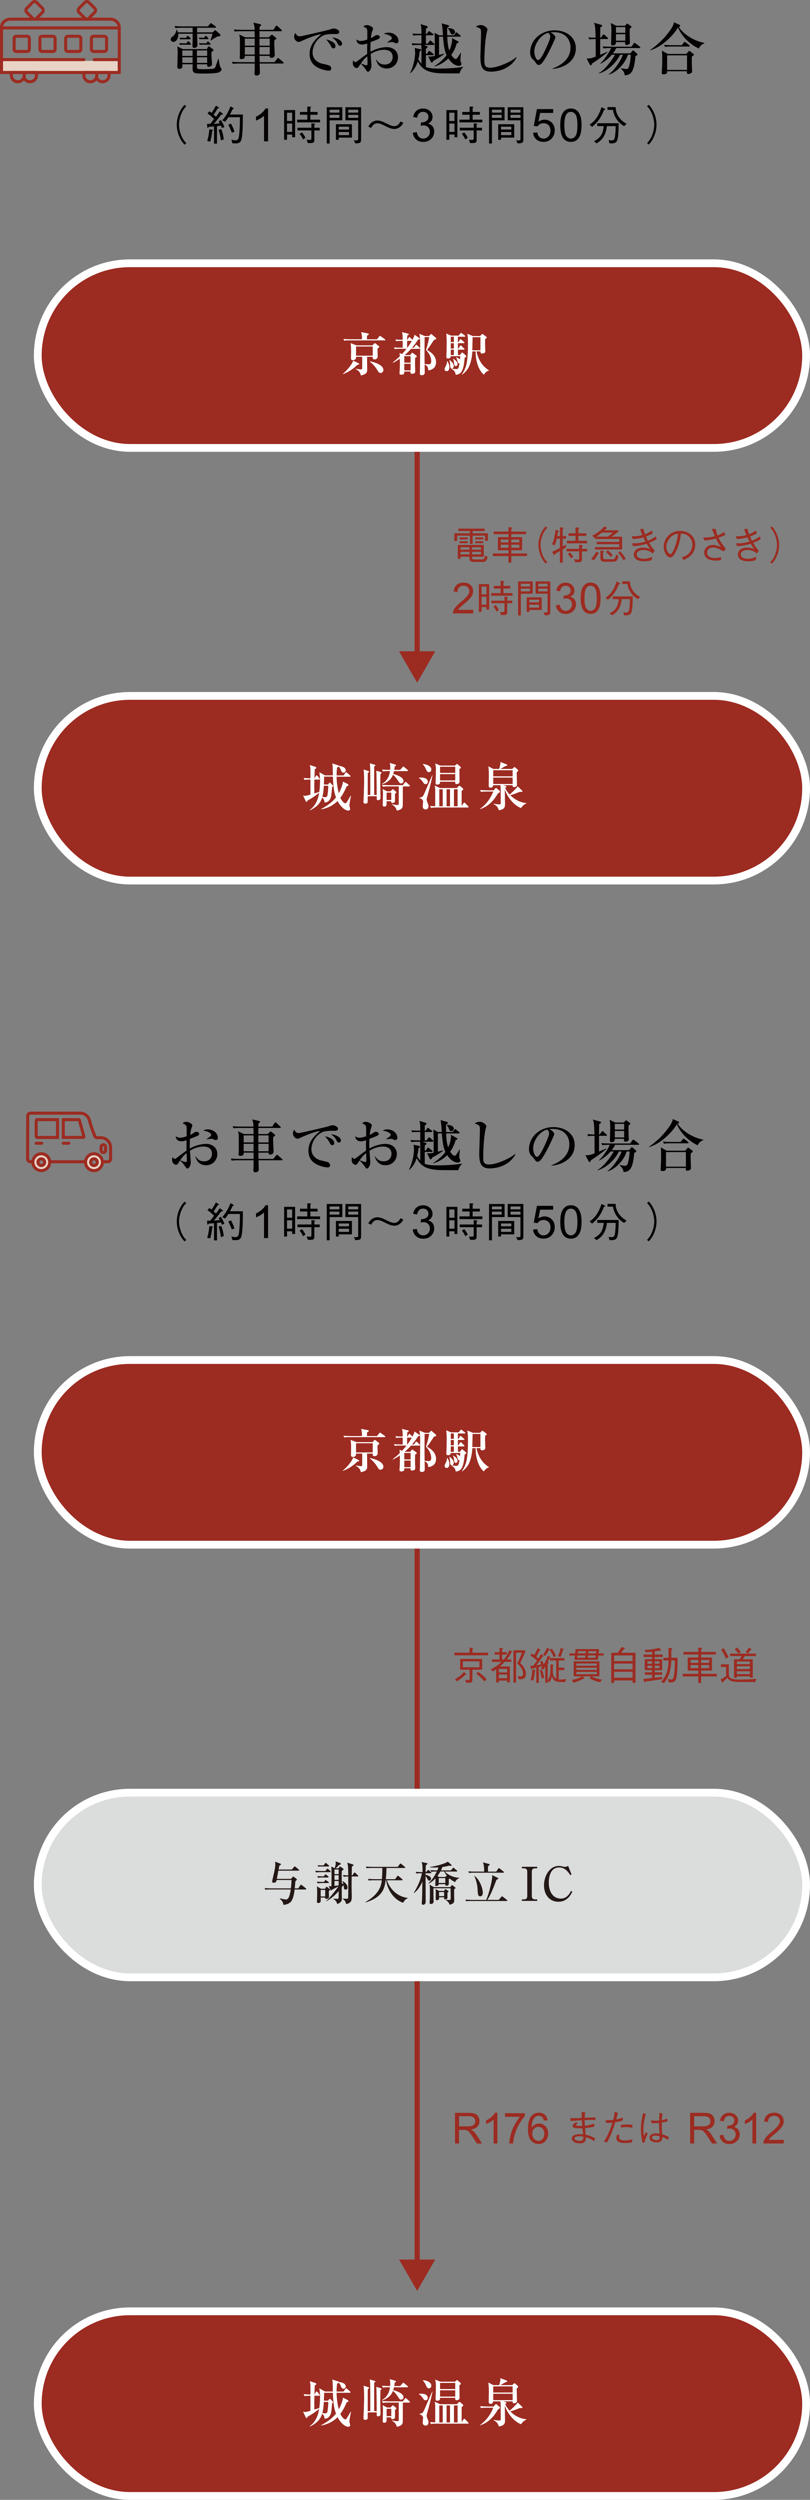 <?xml version="1.0" encoding="UTF-8"?><svg id="_レイヤー_2" xmlns="http://www.w3.org/2000/svg" width="307.01" height="946.39" viewBox="0 0 307.01 946.39"><rect x="0" y="0" width="307.01" height="946.39" fill="#808080" stroke="none"/><defs><style>.cls-1{fill:#040000;}.cls-2{fill:#e9d3c6;}.cls-3{fill:#fff;}.cls-4{fill:#dbdcdc;}.cls-5{fill:#231815;}.cls-6{fill:#9c2b21;}.cls-7{stroke:#fff;stroke-width:5.89px;}.cls-7,.cls-8,.cls-9{fill:none;}.cls-8{stroke-linecap:round;stroke-width:1.15px;}.cls-8,.cls-9{stroke:#9c2b21;stroke-miterlimit:10;}.cls-9{stroke-width:1.96px;}</style></defs><g id="_レイヤー_5"><rect class="cls-2" x=".73" y="23.05" width="44.41" height="4.06"/><path class="cls-8" d="m45.19,27.44V10.38c0-1.73-1.51-3.13-3.37-3.13H3.94c-1.86,0-3.37,1.4-3.37,3.13v17.06h44.62Z"/><rect class="cls-8" x="5.36" y="13.73" width="5.75" height="5.75" rx=".76" ry=".76"/><rect class="cls-8" x="15.13" y="13.73" width="5.75" height="5.75" rx=".76" ry=".76"/><rect class="cls-8" x="24.89" y="13.73" width="5.75" height="5.75" rx=".76" ry=".76"/><rect class="cls-8" x="34.65" y="13.73" width="5.75" height="5.75" rx=".76" ry=".76"/><rect class="cls-8" x="10.45" y="1.25" width="5.3" height="5.3" rx="1.02" ry="1.02" transform="translate(6.6 -8.12) rotate(45)"/><rect class="cls-8" x="30.28" y="1.25" width="5.3" height="5.3" rx="1.02" ry="1.02" transform="translate(12.4 -22.14) rotate(45)"/><line class="cls-8" x1=".84" y1="22.57" x2="31.79" y2="22.57"/><line class="cls-8" x1="35.7" y1="22.57" x2="45.15" y2="22.57"/><path class="cls-8" d="m4.3,28.51c0,1.35,1.1,2.45,2.45,2.45s2.45-1.1,2.45-2.45c0-.38-.09-.75-.25-1.07h-4.4c-.16.32-.25.69-.25,1.07Z"/><path class="cls-8" d="m9.12,29.4c.36.91,1.24,1.56,2.28,1.56,1.35,0,2.45-1.1,2.45-2.45,0-.38-.09-.75-.25-1.07h-4.4"/><path class="cls-8" d="m31.79,28.51c0,1.35,1.1,2.45,2.45,2.45s2.45-1.1,2.45-2.45c0-.38-.09-.75-.25-1.07h-4.4c-.16.32-.25.69-.25,1.07Z"/><path class="cls-8" d="m36.61,29.4c.36.91,1.24,1.56,2.28,1.56,1.35,0,2.45-1.1,2.45-2.45,0-.38-.09-.75-.25-1.07h-4.4"/><line class="cls-8" x1="1.14" y1="10.57" x2="45.03" y2="10.57"/><path class="cls-2" d="m15.65,436.79c-1.76,0-3.19,1.43-3.19,3.19s1.43,3.19,3.19,3.19,3.19-1.43,3.19-3.19-1.43-3.19-3.19-3.19Zm0,4.47c-.71,0-1.28-.57-1.28-1.28s.57-1.28,1.28-1.28,1.28.57,1.28,1.28-.57,1.28-1.28,1.28Z"/><path class="cls-2" d="m35.61,436.79c-1.76,0-3.19,1.43-3.19,3.19s1.43,3.19,3.19,3.19,3.19-1.43,3.19-3.19-1.43-3.19-3.19-3.19Zm0,4.47c-.71,0-1.28-.57-1.28-1.28s.57-1.28,1.28-1.28,1.28.57,1.28,1.28-.57,1.28-1.28,1.28Z"/><path class="cls-8" d="m34.34,439.98c0,.71.57,1.28,1.28,1.28s1.28-.57,1.28-1.28-.57-1.28-1.28-1.28-1.28.57-1.28,1.28Z"/><circle class="cls-8" cx="35.61" cy="439.98" r="3.19"/><path class="cls-8" d="m14.38,439.98c0,.71.57,1.28,1.28,1.28s1.28-.57,1.28-1.28-.57-1.28-1.28-1.28-1.28.57-1.28,1.28Z"/><circle class="cls-8" cx="15.65" cy="439.98" r="3.19"/><line class="cls-8" x1="31.89" y1="439.81" x2="18.85" y2="439.81"/><path class="cls-8" d="m12.18,439.81h-.69c-.58,0-1.04-.47-1.04-1.04l.06-16.45c.07-.51.51-.9,1.03-.9h18.89c1.64,0,3.06,1.11,3.47,2.7.77,3.05,1.92,5.69,1.92,5.69.07.51.51.9,1.03.9h1.38c2.04,0,3.69,1.65,3.69,3.69v4.37c0,.58-.47,1.04-1.04,1.04h-1.53"/><path class="cls-8" d="m29.77,423.88c.17,0,.32.12.34.27l1.7,6.1c.03.19-.13.35-.34.35h-7.49v-6.72h5.79Z"/><path class="cls-8" d="m14.2,423.88h7.61v6.74h-7.61c-.27,0-.49-.22-.49-.49v-5.76c0-.27.22-.49.49-.49Z"/><path class="cls-8" d="m39.17,436.32h0c-.47,0-.86-.38-.86-.86v-1.23c0-.47.38-.86.86-.86h0c.47,0,.86.38.86.86v1.23c0,.47-.38.86-.86.86Z"/><line class="cls-8" x1="13.71" y1="432.81" x2="15.82" y2="432.81"/><line class="cls-8" x1="23.98" y1="432.81" x2="26.09" y2="432.81"/><line class="cls-9" x1="158.11" y1="166.86" x2="158.11" y2="248.58"/><polygon class="cls-6" points="151.25 246.57 158.11 258.45 164.96 246.57 151.25 246.57"/><rect class="cls-7" x="15.79" y="101.14" width="288.27" height="66.96" rx="33.48" ry="33.48"/><rect class="cls-6" x="15.79" y="101.14" width="288.27" height="66.96" rx="33.48" ry="33.48"/><path class="cls-3" d="m135.44,138.11c-1.29,1.36-3.31,2.74-5.43,3.54l-.09-.11c1.56-1.24,3.48-3.55,3.96-4.99l1.98.94c.07.04.25.18.25.34,0,.21-.07.21-.67.28Zm10.33-9.25h-13.42c-1.08,0-1.47.04-1.91.12l-.28-.65c1.08.09,2.32.11,2.51.11h4.53c0-1.15,0-1.63-.32-2.71l2.56.5c.14.04.35.11.35.25,0,.21-.28.37-.69.62-.02.92-.02,1.1-.02,1.35h3.82l.85-1.08c.05-.07.16-.21.27-.21.07,0,.23.11.35.19l1.49,1.06c.05.04.18.14.18.27,0,.18-.14.2-.26.2Zm-2.67,3.11c-.02.37-.02.94,0,1.4,0,.25.05,1.36.05,1.57,0,1.03-.99,1.13-1.17,1.13-.72,0-.72-.41-.71-.99h-2.14c0,.76.04,4.17.04,4.86,0,.74,0,1.77-2.42,2.19-.12-1.13-.9-1.91-1.93-2.39l.04-.14c1.36.21,1.59.25,2.07.25.23,0,.35-.07.35-.44,0-.69.04-3.71,0-4.33h-2.33c.02.28.05,1.29-1.2,1.29-.71,0-.71-.53-.71-.76,0-.39.04-2.09.04-2.44,0-2.02-.07-2.46-.19-3.27l2.23.85h6.08l.62-.67c.12-.12.18-.18.27-.18.05,0,.11.02.26.14l1.13.9c.09.07.27.21.27.35,0,.21-.23.37-.64.67Zm-1.82-.79h-6.33v3.48h6.33v-3.48Zm2.95,10.01c-.55,0-.62-.12-1.38-1.33-.07-.12-1.17-1.89-2.71-2.95l.02-.12c2.07.32,5.16,1.47,5.16,3.29,0,.46-.35,1.12-1.1,1.12Z"/><path class="cls-3" d="m158.92,132.06h-3.13c-.53.6-1.27,1.38-2.42,2.37h2.1l.53-.69c.09-.12.18-.2.25-.2s.21.09.28.14l1.19.88c.11.09.25.2.25.36,0,.21-.32.41-.64.58,0,.65-.05,1.89,0,3.68,0,.21.05,1.17.05,1.38,0,.27,0,.94-1.19.94-.6,0-.64-.27-.58-.85h-2.37c.02.65.04,1.2-1.17,1.2-.65,0-.65-.34-.65-.51,0-.26.09-1.55.11-1.84.04-1.24.05-2.28.02-3.7-1.15.8-1.98,1.24-2.58,1.54l-.11-.14c.58-.46,1.47-1.15,2.67-2.3-.04-.78-.07-1.03-.11-1.26l.96.39c.97-1.08,1.25-1.4,1.71-1.98h-2.56c-1.24,0-1.57.05-1.91.12l-.3-.65c.85.07,1.68.11,2.53.11h.78v-2.58h-.55c-1.24,0-1.57.07-1.91.12l-.3-.65c.92.09,1.84.11,2.76.11,0-.9-.04-1.86-.11-2.21-.04-.18-.11-.51-.16-.67l2.28.55c.11.02.3.09.3.23,0,.16-.05.19-.57.53-.02.23-.05,1.19-.05,1.57h.11l.48-.79c.05-.09.14-.23.27-.23.14,0,.25.12.32.21l.74.76s.07.05.09.07c.58-1.13.62-1.24.78-1.93l1.82,1.26c.05.04.19.14.19.25,0,.28-.42.27-.6.25-.5.78-1.26,1.91-2.33,3.16h.69l.62-.87c.14-.2.19-.23.28-.23s.27.14.35.21l.9.85c.07.07.16.16.16.27,0,.18-.18.2-.27.2Zm-3.29,2.79h-2.39v2.44h2.39v-2.44Zm0,2.87h-2.39v2.51h2.39v-2.51Zm-1.31-8.67c-.02.2-.02,2.16-.02,2.58h.12c.3-.41.92-1.25,1.68-2.58h-1.79Zm10.19-.39c-1.31,1.98-1.88,2.85-2.65,3.82,1.04.6,3.41,1.95,3.41,4.62,0,1.89-1.13,2.9-2.95,3.11-.07-.96-.12-1.57-1.38-2.26.02.48.05,2.78.05,3.1,0,.78-.53,1.01-1.13,1.01-.73,0-.73-.55-.73-.74,0-.14.04-.87.04-1.04.05-2.83.09-6.93.09-9.88,0-2.11-.09-3.17-.32-4.05l2.07.87h1.63l.55-.6c.05-.07.16-.18.25-.18.07,0,.18.09.25.16l1.45,1.26c.11.11.2.23.2.32,0,.23-.27.35-.81.51Zm-3.06,3.82c.65-1.82,1.11-4.05,1.22-4.86h-1.73c-.02,1.88-.04,3.75-.04,5.62,0,2.21.02,2.46.04,4.54.32.07,1.08.14,1.54.14.28,0,.97-.02.97-1.17,0-.92-.25-2.44-2-4.28Z"/><path class="cls-3" d="m169.26,140.52c-.34,0-.74-.21-.74-.74,0-.34.11-.57.44-1.22.48-.96.46-1.5.46-1.8l.14-.04c.23.34.76,1.15.76,2.33,0,.21,0,1.47-1.06,1.47Zm6.86-5.08c-.44,5.34-1.43,6.22-3.41,6.46-.11-1.41-1.06-1.98-1.64-2.25l.07-.14c.46.11,1.08.21,1.82.21.62,0,.83,0,1.22-2.14-.57.11-.71-.5-.78-.83-.21-.96-.42-1.17-.57-1.33l.07-.12c.71.21,1.2.49,1.47.79.04-.48.07-.9.09-1.24h-3.61c-.02.57-.37.85-1.03.85-.62,0-.64-.3-.64-.6,0-.09.09-2.1.09-2.49.02-1.03.04-2.07.04-3.11,0-.69-.02-1.66-.16-3.24l1.77.79h2.92l.65-.81c.07-.09.18-.21.27-.21s.23.11.35.2l1.08.79c.14.11.18.18.18.28,0,.16-.14.18-.27.18h-2.55v2.03h.23l.51-.87c.05-.09.12-.23.27-.23.11,0,.25.11.34.2l.96.85c.11.11.19.18.19.28,0,.18-.16.19-.28.19h-2.21v2.02h.21l.57-.96c.05-.09.14-.21.27-.21s.25.11.32.18l.94.96c.12.12.18.18.18.28,0,.16-.16.18-.27.18h-2.21v2.05h.74l.6-.81c.05-.07.14-.2.23-.2.11,0,.18.07.37.23l1.13.99c.09.07.12.14.12.23,0,.2-.39.43-.64.57Zm-4.83,4.07c-.67,0-.67-.67-.67-1.19,0-.55,0-1.04-.32-1.95l.12-.07c1.08.85,1.57,1.56,1.57,2.28,0,.48-.27.92-.71.92Zm.74-12.03h-1.18v2.03h1.18v-2.03Zm0,2.46h-1.18v2.02h1.18v-2.02Zm0,2.44h-1.18v2.05h1.18v-2.05Zm.73,6.22c-.55,0-.6-.46-.65-1.08-.02-.2-.09-1.06-.42-1.61l.07-.09c.46.27,1.66,1.03,1.66,2,0,.53-.35.78-.65.78Zm10.65,3.25c-1.2-.9-3.13-3.71-3.13-8.81h-1.26c-.07,1.63-.46,4.3-1.41,6.05-.74,1.38-1.7,2.19-2.49,2.76l-.11-.07c1.95-2.63,2.37-5.43,2.37-11.92,0-1.68-.05-2.11-.25-3.52l2.09.88h2.76l.57-.62c.07-.07.14-.16.25-.16.09,0,.23.07.34.16l1.17.88c.07.05.18.16.18.28,0,.2-.18.32-.6.57-.02.32-.04.8-.04,1.45,0,.51.09,2.99.09,3.18,0,.88-1.13.88-1.26.88-.53,0-.57-.25-.57-.81h-1.49c.11.64.92,4.95,4.7,7.14v.11c-1.08.28-1.66,1.19-1.91,1.56Zm-1.31-14.2h-2.97c-.02.71-.09,4.19-.11,4.97h3.08v-4.97Z"/><rect class="cls-7" x="15.79" y="264.93" width="288.27" height="66.96" rx="33.48" ry="33.48"/><rect class="cls-6" x="15.79" y="264.93" width="288.27" height="66.96" rx="33.48" ry="33.48"/><path class="cls-3" d="m132.42,304.84c0,.22.28,1.2.28,1.42,0,.16,0,.61-.73.61-1.02,0-2.75-1.2-4.03-3.62-.81.79-2.52,2.44-6.23,3.18v-.14c3.64-1.93,4.99-3.62,5.64-4.4-.81-2.12-1.04-4.21-1.18-7.88h-3.3l-.12,2.99h1.57l.35-.43c.1-.14.26-.28.33-.28s.18.08.24.14l.77.79c.2.2.22.24.22.31,0,.1,0,.16-.37.47-.29,3.48-.33,4.11-1.06,4.97-.69.85-1.32.83-1.81.81.02-1.08-.69-1.67-.88-1.85-.75,2.36-2.2,3.64-4.66,4.89l-.08-.14c1.45-1.1,3.07-2.89,3.58-6.52-2.83,2.14-3.69,2.55-4.34,2.87-.24.49-.26.53-.47.53-.18,0-.18-.1-.35-.45l-.92-1.95c.29.08.45.12.71.12.55,0,1.49-.28,2.08-.45v-5.7c-1.18,0-1.63.02-2.24.14l-.33-.73c.88.08,1.24.08,2.57.12.02-.96.02-3.16,0-3.42-.04-.94-.1-1.16-.27-1.63l2.12.69c.18.06.39.2.39.39,0,.24-.41.43-.61.53,0,.41-.02.61-.02.85-.02.41-.06,2.22-.08,2.59h.06l.43-.88c.06-.12.18-.24.29-.24.16,0,.28.1.37.22l.69.85c.06.08.18.22.18.31,0,.18-.16.22-.29.22h-1.75c-.02,1.04-.04,1.16-.04,1.49v3.75c.31-.08,1.61-.49,1.89-.59.22-1.43.29-3.44.29-4.26,0-1.22-.1-1.91-.26-3.18l2.12,1.2h2.99c0-.49-.04-2.71-.06-3.16-.02-.61-.06-.84-.16-1.39l2.22.75c.2.06.28.1.31.2.96.08,2.58.51,2.58,1.71,0,.65-.57.85-.9.85-.39,0-.69-.35-.81-.65-.39-.92-.53-1.28-.96-1.65-.14.16-.2.2-.63.37-.06.65-.18,1.63-.18,2.99h2.63l.71-.98c.04-.06.18-.23.29-.23.14,0,.35.18.37.2l1.1,1c.12.12.2.18.2.29,0,.18-.18.2-.31.2h-4.99c.06,3.03.57,5.15.84,6.25.63-1.1,1.49-3.12,1.59-4.4l1.73.87c.12.06.31.21.31.45,0,.28-.28.37-.65.45-.92,2.24-1.81,3.6-2.4,4.36.71,1.44,1.47,2.08,1.91,2.08.25,0,.31-.08.83-.9.39-.67,1.06-1.77,1.2-2l.12.06c-.1.41-.63,3.07-.63,3.62Zm-8-7.37h-1.69c-.04.69-.12,2.55-.55,4.19.71.14,1.08.14,1.14.14.31,0,.57-.12.71-.41.1-.2.39-2.06.39-3.65v-.26Z"/><path class="cls-3" d="m144.19,293.03c-.02,1.26-.06,3.7-.04,4.85.02,1.06.06,3.11.06,4.09,0,.26,0,.96-.87.96-.53,0-.55-.33-.55-.53v-.96h-3.42c0,.79,0,2.2-.04,2.34-.06.28-.39.47-.85.47-.71,0-.71-.39-.71-.61,0-.1,0-.22.02-.29.22-5.7.22-6.6.22-7.84,0-.37,0-2.77-.2-4.21l1.83.61c.12.04.25.12.25.24,0,.14-.22.31-.51.57,0,4.58,0,5.09-.02,8.25h1c0-7.72-.02-8.47-.04-9.83-.02-.67-.04-1.47-.16-2.16l1.87.53c.08.02.24.1.24.25,0,.18-.12.26-.45.43v10.77h.96c0-3.03-.02-3.5-.08-7.64-.02-.71-.02-.94-.08-1.55l1.71.53c.16.04.29.14.29.27,0,.18-.16.28-.45.45Zm10.14-1.1h-5.01c-.1.49-.2.81-.27,1.06,1.96.57,3.89,1.41,3.89,2.71,0,.38-.28.9-.94.9-.47,0-.55-.14-1.34-1.36-.51-.81-1.16-1.49-1.71-1.96-.41,1.18-1.57,2.83-4.07,3.6l-.08-.14c2.34-1.34,2.81-3.46,3.03-4.82h-.57c-1.22,0-1.63.04-2.14.14l-.31-.73c1.1.1,2.28.12,3.09.12,0-.18.02-.43.02-.85,0-.59-.02-1.2-.22-1.77l2.12.61c.18.06.28.16.28.26,0,.12-.1.22-.49.49-.08.63-.12.9-.18,1.26h2.24l.9-1.02c.08-.1.2-.24.29-.24.14,0,.22.1.37.22l1.2,1c.1.08.2.18.2.29,0,.2-.18.21-.29.21Zm.75,5.8h-2.4c0,.18,0,7-.02,7.17-.04.69-.12,1.39-1.65,1.85-.29.08-.45.1-.63.12-.2-1.1-.94-1.83-1.79-2.22v-.18c1.08.22,1.55.29,1.96.29.59,0,.59-.16.59-.61v-6.43h-3.89c-1.22,0-1.63.04-2.14.14l-.31-.73c1.2.1,2.59.12,2.81.12h5.11l.71-.98c.1-.12.18-.26.29-.26.14,0,.28.14.37.22l1.08.98c.1.1.2.18.2.29,0,.18-.16.22-.29.22Zm-5.38,2.79c0,.45.04,2.48,0,2.81-.04.49-.53.67-.87.67-.59,0-.59-.2-.55-.67h-1.75v1.34c-.08.69-.81.69-.87.69-.59,0-.59-.39-.59-.65,0-.65.1-3.52.1-4.11,0-.9-.02-1.02-.18-1.89l1.75.88h1.28l.59-.61c.08-.08.18-.22.27-.22s.22.12.31.2l.81.65c.12.1.22.26.22.37,0,.2-.28.37-.53.53Zm-1.4-.45h-1.77v2.79h1.77v-2.79Z"/><path class="cls-3" d="m161.3,296.87c-.47,0-.55-.16-1.22-1.08-.39-.55-.59-.71-1.28-1.26v-.14c1.1-.04,1.55-.02,1.93.08,1.24.29,1.43,1.14,1.43,1.44,0,.39-.24.96-.86.96Zm.49,5.33c-.02.1-.08.29-.08.47,0,.26.16.77.29,1.12.35.87.41,1,.41,1.39,0,.2-.06,1.26-1.08,1.26-.24,0-1.12-.08-1.12-1.24,0-.26.16-1.4.16-1.63,0-.92-.92-1.34-1.45-1.45v-.14c1.24-.16,1.3-.28,2.02-1.81.31-.69.63-1.4.9-2.1.06-.18,1.49-3.44,2-4.58l.1.06c-.77,3.56-.79,3.64-2.16,8.65Zm.79-9.87c-.59,0-.69-.22-1.22-1.32-.28-.59-.59-1.2-1.12-1.63v-.12c.67-.08,3.24.51,3.24,2.04,0,.26-.1,1.02-.9,1.02Zm14.76,13.38h-11.89c-1.2,0-1.63.04-2.12.14l-.33-.73c.29.02.94.08,1.96.1v-6.04c0-.92-.08-1.26-.22-1.81l2.02.96h6.41l.47-.51c.16-.16.31-.35.49-.35.16,0,.31.12.43.24l.69.59c.18.16.33.29.33.49s-.22.37-.61.63v5.7l.71-1.04c.06-.1.2-.24.29-.24.14,0,.24.1.35.22l1.1,1.14c.08.1.2.21.2.29,0,.2-.16.22-.29.22Zm-3.22-14.56c0,.75.06,4.05.06,4.72,0,.45-.12.59-.29.71-.33.24-.71.28-.85.28-.55,0-.51-.39-.49-.92h-5.76c.02.33.08,1.1-1.1,1.1-.1,0-.59-.02-.59-.61,0-.53.08-2.87.1-3.36,0-.18.02-1.28.02-1.79,0-.59,0-.88-.26-2.26l1.93.81h5.56l.31-.29c.14-.12.31-.31.45-.31.12,0,.26.14.35.21l.71.59c.24.2.39.35.39.53,0,.26-.26.43-.55.61Zm-6.31,7.66h-1.3v6.43h1.3v-6.43Zm4.74-8.53h-5.76v2.32h5.76v-2.32Zm0,2.79h-5.76v2.38h5.76v-2.38Zm-1.98,5.74h-1.3v6.43h1.3v-6.43Zm2.87,0h-1.38v6.43h1.38v-6.43Z"/><path class="cls-3" d="m188.7,300.4c-1.34,2.26-3.18,4.78-6.84,5.97v-.08c2.48-1.79,4.05-4.01,5.13-6.62h-2.58c-1.2,0-1.63.04-2.12.14l-.31-.73c1.2.1,2.57.12,2.79.12h2.36l.55-.67c.08-.1.2-.23.33-.23.12,0,.28.14.39.25l.98.85c.08.08.12.18.12.28,0,.22-.22.35-.81.73Zm8.82,5.52c-2.22-.77-5.03-3.54-6.19-7.08,0,.88.08,4.7.08,5.48,0,1.06,0,2.08-2.36,2.44-.39-1.67-1.57-2.16-2-2.36l.06-.16c.31.08,1.16.27,1.99.27.61,0,.69-.1.69-.53,0-1.12,0-4.58-.02-5.4-.02-.69-.06-1-.1-1.32h-2.73c-.08.71-.53.94-1,.94-.41,0-.71-.2-.71-.69,0-.63.06-3.42.06-3.99,0-1.51-.04-1.87-.18-3.4l1.85.98h2.26c.43-1.65.51-1.96.43-2.63l2.18.83c.31.12.39.24.39.35,0,.26-.2.29-.67.39-.29.16-1.61.92-1.87,1.06h4.46l.53-.47c.1-.1.24-.26.35-.26.1,0,.22.1.33.22l.86.77c.1.08.18.2.18.35,0,.21-.14.33-.55.69,0,.04.1,3.91.1,4.66,0,.28,0,.49-.33.71-.24.14-.55.22-.77.22-.41,0-.55-.18-.55-.73h-3.6l1,.29c.12.04.24.12.24.31,0,.24-.22.29-.45.33.39,1.18,1.32,2.22,1.71,2.63.28-.26,1.53-1.42,1.77-1.67.81-.84,1-1.08,1.3-1.45l1.59,1.57c.16.16.18.2.18.29,0,.23-.26.23-.41.23-.18,0-.41-.02-.57-.02-.31.1-1.95.75-1.99.77-.25.08-1.4.45-1.63.53.73.73,2.93,2.73,6.11,2.95v.12c-1.34.61-1.81,1.4-2.02,1.75Zm-3.22-14.33h-7.35v2.32h7.35v-2.32Zm0,2.79h-7.35v2.42h7.35v-2.42Z"/><path class="cls-1" d="m82.49,13.83c-.5.13-2.07,1.17-2.61,1.53l-.09-.09c.04-.17.09-.28.41-1.23.06-.19.26-.97.35-1.27h-5.83c0,.63.11,3.69.11,4.39,0,.61-.6.99-1.23.99-.58,0-.65-.45-.65-.71,0-.78.06-2.01.06-2.79v-1.88h-5.49c0,.13.04.37.04.58,0,1.34-.82,2.51-1.9,2.51-.37,0-.97-.35-.97-.95,0-.52.3-.76.93-1.25.69-.54,1.15-1.53,1.3-2.44h.13c.15.32.26.6.37,1.04h5.6l-.02-1.75h-4.17c-1.51,0-1.92.06-2.33.15l-.37-.8c1.04.09,2.05.13,3.09.13h9.55l.82-.95c.11-.11.22-.28.35-.28s.24.13.39.24l1.36.97c.09.06.19.17.19.3,0,.22-.19.24-.32.24h-6.87c0,.26.02,1.47.02,1.75h5.9l.71-.69c.06-.07.13-.15.22-.15.11,0,.24.13.35.22l1.51,1.32c.11.09.17.17.17.37,0,.26-.3.35-1.06.52Zm.24,13.63c-.95.39-5.06.39-6.4.39-2.7,0-3.33-.32-3.33-1.79v-1.73h-3.91c0,.13.04.69.04.8,0,.76-.67.95-1.12.95-.8,0-.8-.52-.8-.84,0-.86.15-4.69.15-5.49,0-.35-.11-1.86-.13-2.18l2.1,1.02h9.07l.41-.78c.06-.13.19-.28.35-.28.11,0,.22.11.3.17l1.28.95c.09.06.19.17.19.28,0,.09-.04.17-.11.24-.09.11-.58.45-.65.54-.02.3-.04.67-.02,1.21,0,.52.22,3.28.22,3.35,0,.76-.95,1.02-1.3,1.02-.56,0-.56-.41-.56-.95h-3.85c0,.54.02,1.47.09,1.58.17.28,1.97.28,2.48.28.71,0,3.5-.02,4-.32.32-.2.37-.32.73-1.4.26-.74.71-2.03.8-2.25h.13q.28,3.03,1.02,3.74c.06.04.09.22.09.28,0,.47-.52.93-1.28,1.23Zm-10.65-10.52h-2.87c-.15,0-.54,0-.97.06l-.37-.65c.8.04,1.58.06,1.73.06h1.08l.3-.52s.17-.26.32-.26.37.2.39.22l.5.52c.13.13.19.22.19.32,0,.17-.13.24-.3.24Zm-.11-2.07h-2.64c-.11,0-.52,0-.99.06l-.35-.65c.8.04,1.58.06,1.73.06h.8l.3-.48c.04-.09.17-.28.32-.28.13,0,.26.13.39.24l.54.48c.17.15.22.24.22.32,0,.22-.19.24-.32.24Zm1.02,4.23h-3.89v2.07h3.89v-2.07Zm0,2.59h-3.89v2.12h3.91c0-.56-.02-1.43-.02-2.12Zm5.53-2.59h-3.89v2.07h3.89v-2.07Zm0,2.59h-3.87c0,.06.02,1.86.02,2.12h3.85v-2.12Zm.22-6.87h-2.07c-.09,0-.52,0-.97.06l-.37-.65c.54.04,1.19.07,2.03.07l.3-.45c.09-.15.19-.28.32-.28s.3.15.41.26l.41.45c.19.22.22.24.22.35,0,.19-.17.19-.28.19Zm.86,2.1h-2.87c-.15.02-.54.02-.99.06l-.35-.65c.71.07,1.47.07,1.73.07h1.08l.3-.45c.06-.09.15-.24.3-.24.13,0,.28.13.39.24l.43.43c.09.09.22.19.22.32,0,.15-.11.22-.24.22Z"/><path class="cls-1" d="m107.17,24.05h-8.75l.09,3.35c.02,1.21-1.12,1.21-1.23,1.21-.3,0-.82-.09-.82-.8,0-.28.09-1.53.09-1.79v-1.97h-5.94c-1.32,0-1.79.04-2.33.15l-.37-.8c1.32.11,2.85.13,3.09.13h5.55v-2.38h-3.74c.02.35.07,1.23-1.32,1.23-.43,0-.65-.13-.65-.5,0-.09.06-.5.06-.58.04-.6.04-2.57.04-3.28,0-1.36.02-3.15-.04-3.82-.02-.35-.09-.54-.24-1.14l2.23,1.06h3.65l-.04-2.31h-5.21c-1.32,0-1.79.04-2.33.15l-.35-.8c1.32.11,2.83.13,3.07.13h4.82c-.02-1.34-.07-1.51-.48-2.72l2.42.54c.24.04.54.17.54.43,0,.07-.02.17-.24.3-.22.15-.24.17-.37.39v1.06h5.25l.86-1.32c.06-.11.22-.28.32-.28.13,0,.32.15.41.24l1.43,1.32c.15.13.22.19.22.32,0,.19-.19.24-.32.24h-8.17c-.02,1.15-.02,1.84-.02,2.31h3.5l.84-.74c.26-.24.3-.26.37-.26.09,0,.11.02.26.15l1.3,1.06c.06.04.15.13.15.24,0,.13-.3.35-.78.67-.02.48-.04.97-.02,1.73,0,.58.17,3.26.17,3.8,0,.82-.76,1.12-1.21,1.12-.69,0-.69-.26-.69-.56v-.17h-3.87c0,.37.04,2.03.04,2.38h5.6l1.06-1.3c.22-.26.24-.28.35-.28.13,0,.35.19.39.24l1.49,1.3c.11.11.22.19.22.32,0,.19-.19.24-.35.24Zm-10.63-9.42h-3.74v2.66h3.74v-2.66Zm0,3.18h-3.74v2.83h3.74v-2.83Zm5.7-3.18h-3.89v2.66h3.89v-2.66Zm0,3.18h-3.89l.02,2.83h3.87v-2.83Z"/><path class="cls-1" d="m127.03,12.88c-1.27,0-2.83,0-3.89.32-2.25.69-4.67,3.52-4.67,6.74,0,1.04.45,3.2,3.41,4.11.45.13,2.57.54,2.94.76.52.3.73.67.73,1.12,0,.82-.67.82-1.08.82-.54,0-2.2-.28-3.8-1.04-3.2-1.53-3.33-4.24-3.33-5.29,0-3.33,1.99-5.4,4.37-7.41-1.17-.11-5.14,1.47-7,2.33-1.08.5-1.21.54-1.51.54-.6,0-1.71-.67-1.71-2.05,0-.71.3-1.1.47-1.36.45.97.97,1.28,1.73,1.28.69,0,10.7-2.38,11.17-2.53.86-.3,1.3-.43,1.66-.43,1.02,0,2.03.65,2.03,1.3,0,.8-.67.8-1.53.8Zm-.6,5.45c-.56,0-.73-.32-1.15-1.17-.28-.56-1.06-1.56-1.66-2.25,1.27.37,3.52,1.02,3.52,2.57,0,.37-.17.84-.71.84Zm2.48-.99c-.47,0-.67-.32-1.17-1.25-.5-.91-1.38-1.56-1.88-1.9,1.6.09,3.8,1.02,3.8,2.36,0,.58-.48.8-.76.8Z"/><path class="cls-1" d="m146.58,25.93c-2.35,0-3.59-1.45-4.08-3.41h.11c.45.69,1.23,1.92,3.22,1.92,2.1,0,3-1.49,3-2.87,0-2.57-2.53-2.72-3.15-2.72-1.84,0-3.63.6-5.19,1.58.02.69.3,3.98.3,4.34,0,1.53-.89,2.42-1.3,2.42-.26,0-.35-.11-1.06-1.14-.56-.84-1.45-1.73-1.73-1.9-.26.35-.63.91-.84,1.25-.15.19-.28.35-.54.35-.93,0-1.6-.78-1.6-1.82,0-.45.09-.82.17-1.08.37.45.54.67.86.67.17,0,.37-.13.91-.54.54-.43,2.16-1.66,3.52-2.59-.02-1.45-.02-1.86,0-3.95-.41.15-1.08.43-1.9.43-1.97,0-2.16-1.45-2.2-1.92.73.43.97.56,1.6.56.48,0,1.1-.04,2.53-.54,0-.43.02-2.35.02-2.74,0-.76-.02-1.19-.48-1.62-.04-.04-.97-.56-1.06-.6.37-.35.99-.52,1.45-.52.61,0,2.25.63,2.25,1.36,0,.15-.28.93-.41,1.27-.22.56-.37,1.94-.39,2.31.22-.11.78-.37,1.21-.67.58-.39.73-.5,1.12-.5.56,0,1.06.37,1.06.76,0,.43-.41.69-.71.82-.73.32-1.86.76-2.81,1.1-.09,1.69-.06,3.22-.04,3.67,2.16-1.27,4.69-1.77,6.22-1.77,1.97,0,4.21,1.17,4.21,3.87,0,2.22-1.69,4.23-4.28,4.23Zm-7.37-4.6c-1.3,1.06-1.79,1.77-2.44,2.7.99.43,1.9.69,2.2.69.09,0,.2-.02.24-.13.09-.13.09-.93.09-1.21s-.06-1.73-.09-2.05Zm11.02-4.95c-.35,0-.43-.04-1.17-.43-.09-.04-.19-.04-.39-.04-.3,0-1.64.17-1.9.22v-.09c.17-.15,1.08-.76,1.25-.89.22-.17.5-.41.5-.69,0-.99-2.05-1.51-3.03-1.66.28-.17.78-.45,1.79-.45,2.23,0,3.76,1.58,3.76,3.13,0,.17,0,.91-.82.91Z"/><path class="cls-1" d="m174.16,27.79c-4.91,0-5.16,0-6.35-.02-6.33-.09-7.97-1.88-9.46-4.52-.54,1.71-1.45,3.29-2.79,4.45l-.13-.06c1.53-3.03,1.92-6.33,1.92-7.61,0-.65-.09-1.23-.17-1.86l1.9.39c.28.07.54.22.54.45,0,.17-.15.28-.54.43-.15,1.58-.41,2.66-.52,3.09.22.35.52.8,1.17,1.6.02-5.06.02-5.62-.02-6.44-.02-.37-.06-.52-.09-.67h-.93c-1.32,0-1.79.04-2.33.15l-.35-.8c1.32.13,2.83.13,3.07.13h.65v-3.16h-.73c-1.32,0-1.79.04-2.33.13l-.35-.78c1.19.11,2.49.13,3.41.13-.02-2.29-.02-2.55-.3-3.67l2.27.67c.06.02.41.15.41.37,0,.26-.41.52-.67.67,0,.71-.02,1.27-.02,1.97h.35l.52-.76c.19-.28.26-.28.32-.28.11,0,.17.04.43.24l1.04.76c.07.04.22.17.22.32,0,.22-.19.24-.32.24h-2.55v3.16h.69l.63-.91c.09-.11.19-.26.32-.26s.3.15.39.24l.99.86c.15.13.22.24.22.35,0,.22-.19.24-.32.24h-3.72l1.06.41c.26.11.41.17.41.35,0,.13-.24.32-.67.69v1.88h.43l.5-.82c.04-.09.17-.28.32-.28.11,0,.17.07.41.24l1.08.82c.11.09.22.22.22.35,0,.19-.19.22-.32.22h-2.64v4.49c1.25.5,2.9.6,5.06.6.32,0,5.96-.04,9.03-.69v.15c-.45.39-1.12,1.32-1.34,2.36Zm-.28-2.87c-.3,0-2.03,0-3.95-2.81-2.1,2.1-4.3,2.79-5.23,3.07v-.15c.71-.48,2.92-1.88,4.56-4.15-.91-1.9-1.14-4.41-1.36-7h-1.49v6.91c.67-.15,1.21-.3,1.97-.52l.04.13c-.63.52-1.49,1.19-4.17,2.64-.35.61-.39.67-.54.67-.24,0-.35-.22-.41-.32l-1.02-2.03c.24.04.41.06.76.06.32,0,.67-.02,1.77-.24,0-6.16,0-6.85-.11-8.77l1.75.95h1.43c-.17-2.74-.19-3.05-.45-4.52l2.27.63c.19.06.52.15.52.39,0,.15-.07.22-.74.73,0,.58,0,1.23.02,2.77h2.59l.54-.86c.04-.09.17-.28.32-.28.09,0,.22.11.39.24l1.08.89c.09.09.22.17.22.32,0,.19-.19.22-.35.22h-4.77c.09,1.95.22,3.63.78,5.27,1.06-2.29,1.06-4.04,1.06-4.17,0-.17,0-.3-.04-.61l2.36,1.32c.11.06.13.17.13.28,0,.2-.17.26-.69.43-.24.84-.74,2.51-2.07,4.39.78,1.21,1.38,1.53,1.68,1.53.32,0,.48-.22.84-.73.41-.61.73-1.12,1.04-1.62h.13c-.11.95-.22,1.84-.22,2.79,0,.28,0,.43.15.76.2.41.22.48.22.67,0,.5-.48.73-.99.73Zm-2.36-11.86c-.58,0-.76-.48-.93-.93-.3-.84-.56-1.06-.86-1.32l.02-.13c1.36-.11,2.68.43,2.68,1.4,0,.54-.39.97-.91.97Z"/><path class="cls-1" d="m186.08,27.14c-3.46,0-4-2.18-4-5.62,0-.63.26-7.69.26-9.14s-.22-1.73-1.97-2.2c.67-.71,1.71-.71,1.86-.71,1.25,0,2.53,1.1,2.53,1.68,0,.22-.26,1.08-.3,1.25-.86,4.15-.86,10.05-.86,10.24,0,1.84,0,3,2.29,3,2.79,0,8.06-2.4,9.81-4.02l.13.13c-2.66,4.9-8.04,5.38-9.75,5.38Z"/><path class="cls-1" d="m209.46,25.93c1.58-.61,6.78-2.66,6.78-7.95,0-3-1.94-5.79-6.22-5.79-.65,0-1.08.07-1.36.11,1.45.63,1.86,1.53,1.86,1.86,0,.3-1.6,3.82-2.79,6.05-2.25,4.23-2.98,4.39-3.59,4.39-.48,0-.71-.32-1.38-1.27-.3-.43-.39-.5-.86-.91-.65-.54-.97-1.69-.97-2.51,0-4.65,4.02-8.43,9.27-8.43,4.43,0,8.06,2.55,8.06,6.83,0,4.49-3.89,7.35-8.79,7.78v-.15Zm-6.94-6.42c0,1.38.65,3.24,1.45,3.24.69,0,1.53-1.6,1.99-2.44.69-1.32,2.61-5.23,2.61-6.53,0-.15-.02-.73-.73-1.36-2.94.67-5.32,4.3-5.32,7.09Z"/><path class="cls-1" d="m230.15,14.78h-2.66v5.94c.35-.13,1.81-.73,2.12-.86.17-.07.3-.13.56-.26l.09.17c-1.69,1.47-3.95,3.05-5.88,4.3-.11.48-.24.65-.45.65-.13,0-.32-.13-.45-.39l-1.14-2.2c1.25.04,1.6,0,3.46-.71-.02-1.45-.02-5.34-.02-6.63-1.32,0-1.79.04-2.4.15l-.35-.8c.82.09,1.02.09,2.72.13-.09-4.43-.28-4.9-.63-5.66l2.55.73c.32.09.56.15.56.41,0,.3-.39.45-.69.58-.04,1.53-.04,3.11-.04,3.93h.28l.67-.99c.09-.13.19-.26.32-.26s.26.11.41.24l1.08.97c.19.17.22.26.22.32,0,.22-.19.24-.32.24Zm12.21,3.41h-8.77c-.48.95-.89,1.53-1.27,2.01h6.57l.71-.84c.22-.26.24-.28.32-.28.13,0,.19.07.39.24l1.12.95c.07.07.19.17.19.3,0,.35-.6.6-.78.69-.5,6.33-1.88,7.09-4.06,7.26-.04-1.04-.71-1.9-1.45-2.55l.09-.17c1.08.26,1.49.32,1.92.32.3,0,.73,0,1.01-.8.56-1.64.67-3.5.74-4.6h-1.1c-1.1,3.56-4.54,6.81-7.24,7.52l-.06-.06c2.72-2.05,4.93-5.9,5.36-7.45h-.99c-2.03,4-5.73,6.57-8.1,7.09l-.06-.11c2.25-1.08,5.27-5.16,6.18-6.98h-1.19c-1.73,2.03-3.59,3.05-4.36,3.46l-.07-.09c.78-.78,2.68-2.77,4.15-5.9h-.52c-1.32,0-1.79.07-2.33.15l-.37-.8c1.32.13,2.85.13,3.09.13h7.86l.84-1.19c.19-.26.26-.28.32-.28.11,0,.22.09.41.24l1.56,1.19c.09.06.22.19.22.35,0,.19-.2.22-.32.22Zm-3.67-7.37c-.06,1.34-.02,2.66.02,4,0,.19.04,1.08.04,1.27,0,.76-.84.93-1.17.93-.65,0-.65-.39-.65-.58,0-.17.02-.35.04-.52h-3.5c0,.35,0,1.28-1.21,1.28-.65,0-.65-.37-.65-.56,0-.78.13-4.21.13-4.93,0-1.36-.04-1.82-.26-3l2.1,1.04h3.26l.6-.6c.19-.19.19-.22.28-.22.13,0,.24.06.35.15l1.02.78c.13.09.26.19.26.32,0,.24-.37.45-.67.65Zm-1.68-.56h-3.54v2.16h3.54v-2.16Zm0,2.68h-3.54v2.46h3.54v-2.46Z"/><path class="cls-1" d="m264.85,18.37c-3.74-1.77-6.61-4.93-7.87-7.97-1.6,2.77-6.01,7.43-10.61,8.66l-.02-.09c2.74-1.88,5.19-4.17,7.17-6.85.58-.78,1.81-2.44,1.92-3.69l1.99.91c.26.13.37.19.37.37,0,.3-.35.45-.5.52,1.38,2.16,4.78,5.03,9.66,6.01v.19c-.93.35-1.47.8-2.12,1.94Zm-2.62,3.05c-.04.89-.02,2.12,0,3.05,0,.41.09,2.22.09,2.59,0,.78-1.23.95-1.4.95-.26,0-.56-.09-.56-.48,0-.11.02-.37.02-.56h-7.5c.02.39.07,1.17-1.4,1.17-.32,0-.67-.07-.67-.56,0-.26.09-1.38.11-1.62.02-.63.09-1.84.09-3.61s-.06-2.7-.11-3.18l2.18,1.25h7.07l.73-.86c.13-.15.22-.28.37-.28.09,0,.17.06.39.22l1.08.82c.26.19.32.28.32.37,0,.22-.54.58-.8.73Zm-1.14-3.8h-6.68c-1.32,0-1.79.06-2.33.15l-.35-.8c1.3.13,2.83.13,3.07.13h3.61l.78-.97c.17-.24.22-.26.35-.26.11,0,.13.02.39.22l1.27.97c.11.09.22.19.22.32,0,.22-.2.24-.32.24Zm-.69,3.33h-7.54v5.51h7.54v-5.51Z"/><path class="cls-1" d="m70.6,40.24c-.61.66-.96,1.05-1.42,1.9-.83,1.56-1.32,3.38-1.32,5.08s.49,3.52,1.32,5.08c.46.85.8,1.24,1.42,1.9l-.64.57c-.63-.68-1.01-1.12-1.48-1.98-.96-1.71-1.48-3.66-1.48-5.56s.52-3.85,1.48-5.56c.47-.86.85-1.3,1.48-1.98l.64.57Z"/><path class="cls-1" d="m84.13,48.49c-.14-.36-.22-.53-.41-.91-.17.03-.96.11-1.48.17v6.63h-1.12v-6.51c-.28.02-1.29.11-2.06.16-.03.12-.09.41-.25.41-.05,0-.22-.05-.25-.38l-.09-1.13c.27,0,.99-.03,1.23-.05.19-.21.27-.28.75-.94.13-.17.46-.6.68-.9-.77-.75-1.57-1.51-2.48-2.09l.69-.82c.33.2.71.47.86.58.33-.49.83-1.21,1.63-2.7l.96.6c.12.08.17.19.17.25,0,.2-.33.17-.47.17-.53.93-.91,1.54-1.52,2.37.14.12.77.69.9.82.5-.68,1.04-1.42,1.43-2.04l.93.68c.13.09.27.24.27.35,0,.17-.22.19-.68.21-1.79,2.39-2.28,2.94-2.77,3.47.83-.05,1.57-.13,2.22-.21-.16-.33-.24-.46-.41-.77l.86-.46c.68,1.1,1.04,1.82,1.34,2.62l-.93.41Zm-3.71,1.08c-.17,1.9-.41,2.97-.75,4.07l-1.15-.25c.42-1.18.74-3.08.82-4.42l1.1.13c.06,0,.28.03.28.2,0,.14-.19.22-.3.27Zm3.3,3.58c-.16-1.62-.53-2.97-.86-3.98l1.02-.28c.41,1.1.74,2.25.94,3.85l-1.1.41Zm7.8-.38c-.38,1.46-1.45,1.52-2.22,1.52-.19,0-1.01-.02-1.18-.02l-.41-1.38c.9.19,1.16.25,1.52.25,1.13,0,1.29-.93,1.41-2.04.24-2.11.28-4.34.3-6.73h-4.38c-.5.82-.85,1.29-1.27,1.76l-1.05-.57c1.46-1.63,2.31-3.25,3.14-5.28l.99.55c.12.06.22.14.22.24,0,.17-.36.27-.42.28-.3.63-.64,1.38-1.02,2h4.9c0,2.37,0,7.28-.53,9.42Zm-3.66-2.53c-.41-1.15-.79-1.98-1.35-3.03l1.05-.41c.69,1.32,1.02,2.14,1.32,3.03l-1.02.41Z"/><path class="cls-1" d="m101.6,53.5h-1.52v-9.69c-.37.35-.84.7-1.44,1.05s-1.12.61-1.6.79v-1.47c.85-.4,1.59-.88,2.23-1.45.64-.57,1.08-1.12,1.35-1.66h.98v12.43Z"/><path class="cls-1" d="m107.68,41.68h4.17v10.28h-1.1v-1.02h-1.96v1.97h-1.1v-11.22Zm3.06.99h-1.96v3.13h1.96v-3.13Zm0,4.1h-1.96v3.17h1.96v-3.17Zm5.74-6.44l1.13.06c.11,0,.3.02.3.16,0,.08-.06.14-.28.28v1.56h2.74v1.05h-2.74v1.86h3.68v1.02h-8.68v-1.02h3.85v-1.86h-2.78v-1.05h2.78v-2.06Zm-3.72,8.03h5.28v-1.68l1.02.13c.25.03.36.05.36.17,0,.09-.03.11-.28.28v1.1h2.04v1.02h-2.04v3.57c0,.67-.16,1.05-.75,1.16-.27.05-1.13.06-1.7.06l-.46-1.27c.55.06.9.08,1.05.08.75,0,.75-.25.75-.69v-2.91h-5.28v-1.02Zm1.67,1.76c.42.44.86,1.01,1.35,2.08l-.94.58c-.31-.74-.6-1.26-1.3-2.09l.9-.57Z"/><path class="cls-1" d="m129.74,40.6v4.95h-4.79v8.79h-1.1v-13.74h5.89Zm-1.1.94h-3.7v1.09h3.7v-1.09Zm0,3.08v-1.13h-3.7v1.13h3.7Zm-.25,8.3h-1.07v-5.89h6.07v5.07h-5v.82Zm3.9-4.95h-3.9v1.07h3.9v-1.07Zm0,2.01h-3.9v1.18h3.9v-1.18Zm1.84,3.13c.27.02.52.05.83.05.58,0,.8-.11.8-.5v-7.11h-4.84v-4.95h5.94v11.9c0,1.48-.12,1.73-2.17,1.79l-.57-1.18Zm1.64-11.57h-3.77v1.09h3.77v-1.09Zm0,1.95h-3.77v1.13h3.77v-1.13Z"/><path class="cls-1" d="m152.87,46.48c-.25.46-.46.83-.91,1.27-.9.88-1.85,1.07-2.42,1.07-1.15,0-2.04-.38-3.51-1.12-1.6-.8-2.25-1.02-3.05-1.02-1.35,0-2.01,1.2-2.31,1.76l-1.07-.49c.25-.46.46-.83.91-1.27.9-.86,1.85-1.05,2.42-1.05,1.15,0,2.04.36,3.5,1.1,1.6.8,2.25,1.02,3.05,1.02,1.35,0,2.01-1.19,2.31-1.76l1.07.49Z"/><path class="cls-1" d="m156.45,50.23l1.52-.2c.17.86.47,1.48.89,1.86.42.38.93.57,1.53.57.71,0,1.32-.25,1.81-.74.49-.5.74-1.11.74-1.84s-.23-1.27-.68-1.73-1.04-.68-1.74-.68c-.29,0-.64.06-1.07.17l.17-1.33c.1.01.18.02.24.02.65,0,1.23-.17,1.75-.51.52-.34.78-.86.78-1.56,0-.56-.19-1.02-.57-1.38-.38-.37-.86-.55-1.46-.55s-1.08.19-1.48.56c-.39.37-.65.93-.76,1.67l-1.52-.27c.19-1.02.61-1.81,1.27-2.37.66-.56,1.48-.84,2.46-.84.68,0,1.3.14,1.87.43.57.29,1,.69,1.3,1.19.3.5.45,1.03.45,1.6,0,.53-.14,1.02-.43,1.46-.29.44-.71.79-1.27,1.05.73.17,1.3.52,1.71,1.05s.61,1.2.61,2c0,1.08-.39,2-1.18,2.75-.79.75-1.78,1.13-2.99,1.13-1.09,0-1.99-.32-2.71-.97-.72-.65-1.13-1.49-1.23-2.52Z"/><path class="cls-1" d="m169.19,41.68h4.17v10.28h-1.1v-1.02h-1.96v1.97h-1.1v-11.22Zm3.06.99h-1.96v3.13h1.96v-3.13Zm0,4.1h-1.96v3.17h1.96v-3.17Zm5.74-6.44l1.13.06c.11,0,.3.02.3.16,0,.08-.06.14-.28.28v1.56h2.74v1.05h-2.74v1.86h3.68v1.02h-8.68v-1.02h3.85v-1.86h-2.78v-1.05h2.78v-2.06Zm-3.72,8.03h5.28v-1.68l1.02.13c.25.03.36.05.36.17,0,.09-.03.11-.28.28v1.1h2.04v1.02h-2.04v3.57c0,.67-.16,1.05-.75,1.16-.27.05-1.13.06-1.7.06l-.46-1.27c.55.06.9.08,1.05.08.75,0,.75-.25.75-.69v-2.91h-5.28v-1.02Zm1.67,1.76c.42.44.86,1.01,1.35,2.08l-.94.58c-.31-.74-.6-1.26-1.3-2.09l.9-.57Z"/><path class="cls-1" d="m191.25,40.6v4.95h-4.79v8.79h-1.1v-13.74h5.89Zm-1.1.94h-3.7v1.09h3.7v-1.09Zm0,3.08v-1.13h-3.7v1.13h3.7Zm-.25,8.3h-1.07v-5.89h6.07v5.07h-5v.82Zm3.9-4.95h-3.9v1.07h3.9v-1.07Zm0,2.01h-3.9v1.18h3.9v-1.18Zm1.84,3.13c.27.02.52.05.83.05.58,0,.8-.11.8-.5v-7.11h-4.84v-4.95h5.94v11.9c0,1.48-.12,1.73-2.17,1.79l-.57-1.18Zm1.64-11.57h-3.77v1.09h3.77v-1.09Zm0,1.95h-3.77v1.13h3.77v-1.13Z"/><path class="cls-1" d="m202.04,50.26l1.6-.13c.12.78.39,1.36.82,1.75s.95.59,1.56.59c.73,0,1.35-.28,1.86-.83.51-.55.76-1.28.76-2.19s-.24-1.55-.73-2.05c-.49-.5-1.12-.75-1.91-.75-.49,0-.93.11-1.33.33-.39.22-.7.51-.93.87l-1.43-.19,1.2-6.36h6.16v1.45h-4.94l-.67,3.33c.74-.52,1.52-.78,2.34-.78,1.08,0,1.99.38,2.74,1.12.74.75,1.12,1.71,1.12,2.89s-.33,2.09-.98,2.9c-.79,1-1.88,1.5-3.25,1.5-1.13,0-2.04-.31-2.76-.95-.71-.63-1.12-1.47-1.22-2.51Z"/><path class="cls-1" d="m212.35,47.4c0-1.46.15-2.64.45-3.53.3-.89.75-1.58,1.34-2.06.59-.48,1.34-.73,2.24-.73.66,0,1.25.13,1.75.4.5.27.92.65,1.24,1.16s.58,1.12.77,1.84c.19.72.28,1.7.28,2.92,0,1.45-.15,2.62-.45,3.52-.3.89-.74,1.58-1.34,2.07-.59.49-1.34.73-2.25.73-1.19,0-2.13-.43-2.81-1.28-.82-1.03-1.22-2.71-1.22-5.03Zm1.56,0c0,2.03.24,3.38.71,4.06.48.67,1.06,1.01,1.76,1.01s1.28-.34,1.76-1.01c.48-.67.71-2.03.71-4.05s-.24-3.39-.71-4.06-1.07-1-1.78-1-1.25.29-1.67.89c-.52.75-.79,2.15-.79,4.18Z"/><path class="cls-1" d="m228.9,41.68c-.64,1.71-1.84,4.32-4.51,6.35l-.9-.87c1.34-.88,3.16-2.36,4.5-6.59l1.1.57c.2.11.31.16.31.27,0,.16-.17.19-.5.27Zm5.06,11.38c-.44,1.24-1.43,1.24-2.94,1.23l-.33-1.26c.28.05.71.13,1.16.13.75,0,1.08-.39,1.24-1.42.14-.99.24-2.26.27-3.99h-3.32c-.39,2.99-1.34,5.05-3.93,6.51l-.99-.79c2.8-1.38,3.43-3.18,3.71-5.72h-2.44v-1.1h8.1c-.02,1.76-.05,5-.54,6.41Zm2.59-5.28c-1.05-.69-2.28-1.51-3.3-3.41-.46-.86-.77-1.79-.93-2.77h-2.07v-1.05h3.08c.08,1.01.16,2.2,1.15,3.66,1.01,1.49,2.12,2.15,3.02,2.67l-.94.9Z"/><path class="cls-1" d="m245.24,54.19c.61-.66.96-1.05,1.41-1.9.83-1.56,1.32-3.38,1.32-5.08s-.49-3.52-1.32-5.08c-.46-.85-.8-1.24-1.41-1.9l.64-.57c.63.68,1.01,1.12,1.48,1.98.96,1.71,1.48,3.66,1.48,5.56s-.52,3.85-1.48,5.56c-.47.86-.85,1.3-1.48,1.98l-.64-.57Z"/><path class="cls-1" d="m78.1,441.14c-2.35,0-3.59-1.45-4.08-3.41h.11c.45.69,1.23,1.92,3.22,1.92,2.1,0,3-1.49,3-2.87,0-2.57-2.53-2.72-3.15-2.72-1.84,0-3.63.6-5.19,1.58.02.69.3,3.98.3,4.34,0,1.53-.89,2.42-1.3,2.42-.26,0-.35-.11-1.06-1.14-.56-.84-1.45-1.73-1.73-1.9-.26.35-.63.91-.84,1.25-.15.19-.28.35-.54.35-.93,0-1.6-.78-1.6-1.82,0-.45.09-.82.17-1.08.37.45.54.67.86.67.17,0,.37-.13.91-.54.54-.43,2.16-1.66,3.52-2.59-.02-1.45-.02-1.86,0-3.95-.41.15-1.08.43-1.9.43-1.97,0-2.16-1.45-2.2-1.92.73.43.97.56,1.6.56.48,0,1.1-.04,2.53-.54,0-.43.02-2.35.02-2.74,0-.76-.02-1.19-.48-1.62-.04-.04-.97-.56-1.06-.6.37-.35.99-.52,1.45-.52.61,0,2.25.63,2.25,1.36,0,.15-.28.93-.41,1.27-.22.56-.37,1.94-.39,2.31.22-.11.78-.37,1.21-.67.58-.39.73-.5,1.12-.5.56,0,1.06.37,1.06.76,0,.43-.41.69-.71.82-.73.32-1.86.76-2.81,1.1-.09,1.69-.06,3.22-.04,3.67,2.16-1.27,4.69-1.77,6.22-1.77,1.97,0,4.21,1.17,4.21,3.87,0,2.22-1.69,4.23-4.28,4.23Zm-7.37-4.6c-1.3,1.06-1.79,1.77-2.44,2.7.99.43,1.9.69,2.2.69.09,0,.19-.02.24-.13.09-.13.09-.93.09-1.21s-.06-1.73-.09-2.05Zm11.02-4.95c-.35,0-.43-.04-1.17-.43-.09-.04-.19-.04-.39-.04-.3,0-1.64.17-1.9.22v-.09c.17-.15,1.08-.76,1.25-.89.22-.17.5-.41.5-.69,0-.99-2.05-1.51-3.03-1.66.28-.17.78-.45,1.79-.45,2.22,0,3.76,1.58,3.76,3.13,0,.17,0,.91-.82.91Z"/><path class="cls-1" d="m106.73,439.26h-8.75l.09,3.35c.02,1.21-1.12,1.21-1.23,1.21-.3,0-.82-.09-.82-.8,0-.28.09-1.53.09-1.79v-1.97h-5.94c-1.32,0-1.79.04-2.33.15l-.37-.8c1.32.11,2.85.13,3.09.13h5.55v-2.38h-3.74c.02.35.07,1.23-1.32,1.23-.43,0-.65-.13-.65-.5,0-.09.06-.5.06-.58.04-.6.04-2.57.04-3.28,0-1.36.02-3.15-.04-3.82-.02-.35-.09-.54-.24-1.14l2.23,1.06h3.65l-.04-2.31h-5.21c-1.32,0-1.79.04-2.33.15l-.35-.8c1.32.11,2.83.13,3.07.13h4.82c-.02-1.34-.07-1.51-.48-2.72l2.42.54c.24.04.54.17.54.43,0,.07-.02.17-.24.3-.22.15-.24.17-.37.39v1.06h5.25l.86-1.32c.06-.11.22-.28.32-.28.13,0,.32.15.41.24l1.43,1.32c.15.13.22.19.22.32,0,.19-.19.24-.32.24h-8.17c-.02,1.15-.02,1.84-.02,2.31h3.5l.84-.74c.26-.24.3-.26.37-.26.09,0,.11.02.26.15l1.3,1.06c.06.04.15.13.15.24,0,.13-.3.35-.78.67-.02.48-.04.97-.02,1.73,0,.58.17,3.26.17,3.8,0,.82-.76,1.12-1.21,1.12-.69,0-.69-.26-.69-.56v-.17h-3.87c0,.37.04,2.03.04,2.38h5.6l1.06-1.3c.22-.26.24-.28.35-.28.13,0,.35.19.39.24l1.49,1.3c.11.11.22.19.22.32,0,.19-.19.24-.35.24Zm-10.63-9.42h-3.74v2.66h3.74v-2.66Zm0,3.18h-3.74v2.83h3.74v-2.83Zm5.7-3.18h-3.89v2.66h3.89v-2.66Zm0,3.18h-3.89l.02,2.83h3.87v-2.83Z"/><path class="cls-1" d="m126.59,428.09c-1.28,0-2.83,0-3.89.32-2.25.69-4.67,3.52-4.67,6.74,0,1.04.45,3.2,3.41,4.11.45.13,2.57.54,2.94.76.52.3.73.67.73,1.12,0,.82-.67.82-1.08.82-.54,0-2.2-.28-3.8-1.04-3.2-1.53-3.33-4.24-3.33-5.29,0-3.33,1.99-5.4,4.36-7.41-1.17-.11-5.14,1.47-7,2.33-1.08.5-1.21.54-1.51.54-.61,0-1.71-.67-1.71-2.05,0-.71.3-1.1.47-1.36.45.97.97,1.28,1.73,1.28.69,0,10.7-2.38,11.17-2.53.86-.3,1.3-.43,1.66-.43,1.01,0,2.03.65,2.03,1.3,0,.8-.67.8-1.53.8Zm-.61,5.45c-.56,0-.73-.32-1.15-1.17-.28-.56-1.06-1.56-1.66-2.25,1.27.37,3.52,1.02,3.52,2.57,0,.37-.17.84-.71.84Zm2.48-.99c-.47,0-.67-.32-1.17-1.25-.5-.91-1.38-1.56-1.88-1.9,1.6.09,3.8,1.02,3.8,2.36,0,.58-.48.8-.76.8Z"/><path class="cls-1" d="m146.14,441.14c-2.35,0-3.59-1.45-4.08-3.41h.11c.45.69,1.23,1.92,3.22,1.92,2.1,0,3-1.49,3-2.87,0-2.57-2.53-2.72-3.15-2.72-1.84,0-3.63.6-5.19,1.58.02.69.3,3.98.3,4.34,0,1.53-.89,2.42-1.3,2.42-.26,0-.35-.11-1.06-1.14-.56-.84-1.45-1.73-1.73-1.9-.26.35-.63.91-.84,1.25-.15.19-.28.35-.54.35-.93,0-1.6-.78-1.6-1.82,0-.45.09-.82.17-1.08.37.45.54.67.86.67.17,0,.37-.13.91-.54.54-.43,2.16-1.66,3.52-2.59-.02-1.45-.02-1.86,0-3.95-.41.15-1.08.43-1.9.43-1.97,0-2.16-1.45-2.2-1.92.73.43.97.56,1.6.56.48,0,1.1-.04,2.53-.54,0-.43.02-2.35.02-2.74,0-.76-.02-1.19-.48-1.62-.04-.04-.97-.56-1.06-.6.37-.35.99-.52,1.45-.52.61,0,2.25.63,2.25,1.36,0,.15-.28.93-.41,1.27-.22.56-.37,1.94-.39,2.31.22-.11.78-.37,1.21-.67.58-.39.73-.5,1.12-.5.56,0,1.06.37,1.06.76,0,.43-.41.69-.71.82-.73.32-1.86.76-2.81,1.1-.09,1.69-.06,3.22-.04,3.67,2.16-1.27,4.69-1.77,6.22-1.77,1.97,0,4.21,1.17,4.21,3.87,0,2.22-1.69,4.23-4.28,4.23Zm-7.37-4.6c-1.3,1.06-1.79,1.77-2.44,2.7.99.43,1.9.69,2.2.69.09,0,.19-.02.24-.13.09-.13.09-.93.09-1.21s-.06-1.73-.09-2.05Zm11.02-4.95c-.35,0-.43-.04-1.17-.43-.09-.04-.19-.04-.39-.04-.3,0-1.64.17-1.9.22v-.09c.17-.15,1.08-.76,1.25-.89.22-.17.5-.41.5-.69,0-.99-2.05-1.51-3.03-1.66.28-.17.78-.45,1.79-.45,2.22,0,3.76,1.58,3.76,3.13,0,.17,0,.91-.82.91Z"/><path class="cls-1" d="m173.72,443c-4.91,0-5.16,0-6.35-.02-6.33-.09-7.97-1.88-9.46-4.52-.54,1.71-1.45,3.29-2.79,4.45l-.13-.06c1.53-3.03,1.92-6.33,1.92-7.61,0-.65-.09-1.23-.17-1.86l1.9.39c.28.07.54.22.54.45,0,.17-.15.28-.54.43-.15,1.58-.41,2.66-.52,3.09.22.35.52.8,1.17,1.6.02-5.06.02-5.62-.02-6.44-.02-.37-.06-.52-.09-.67h-.93c-1.32,0-1.79.04-2.33.15l-.35-.8c1.32.13,2.83.13,3.07.13h.65v-3.16h-.73c-1.32,0-1.79.04-2.33.13l-.35-.78c1.19.11,2.49.13,3.41.13-.02-2.29-.02-2.55-.3-3.67l2.27.67c.07.02.41.15.41.37,0,.26-.41.52-.67.67,0,.71-.02,1.27-.02,1.97h.35l.52-.76c.19-.28.26-.28.32-.28.11,0,.17.04.43.24l1.04.76c.07.04.22.17.22.32,0,.22-.2.24-.32.24h-2.55v3.16h.69l.63-.91c.09-.11.2-.26.32-.26s.3.15.39.24l.99.86c.15.13.22.24.22.35,0,.22-.2.24-.32.24h-3.72l1.06.41c.26.11.41.17.41.35,0,.13-.24.32-.67.69v1.88h.43l.5-.82c.04-.09.17-.28.32-.28.11,0,.17.07.41.24l1.08.82c.11.09.22.22.22.35,0,.19-.19.22-.32.22h-2.64v4.49c1.25.5,2.9.6,5.06.6.32,0,5.96-.04,9.03-.69v.15c-.45.39-1.12,1.32-1.34,2.36Zm-.28-2.87c-.3,0-2.03,0-3.95-2.81-2.1,2.1-4.3,2.79-5.23,3.07v-.15c.71-.48,2.92-1.88,4.56-4.15-.91-1.9-1.14-4.41-1.36-7h-1.49v6.91c.67-.15,1.21-.3,1.97-.52l.04.13c-.63.52-1.49,1.19-4.17,2.64-.35.61-.39.67-.54.67-.24,0-.35-.22-.41-.32l-1.02-2.03c.24.04.41.06.76.06.32,0,.67-.02,1.77-.24,0-6.16,0-6.85-.11-8.77l1.75.95h1.43c-.17-2.74-.19-3.05-.45-4.52l2.27.63c.19.06.52.15.52.39,0,.15-.07.22-.73.73,0,.58,0,1.23.02,2.77h2.59l.54-.86c.04-.09.17-.28.32-.28.09,0,.22.11.39.24l1.08.89c.09.09.22.17.22.32,0,.19-.19.22-.35.22h-4.77c.09,1.95.22,3.63.78,5.27,1.06-2.29,1.06-4.04,1.06-4.17,0-.17,0-.3-.04-.61l2.36,1.32c.11.06.13.17.13.28,0,.2-.17.26-.69.43-.24.84-.73,2.51-2.07,4.39.78,1.21,1.38,1.53,1.69,1.53.32,0,.48-.22.84-.73.41-.61.73-1.12,1.04-1.62h.13c-.11.95-.22,1.84-.22,2.79,0,.28,0,.43.15.76.19.41.22.48.22.67,0,.5-.48.73-.99.73Zm-2.36-11.86c-.58,0-.76-.48-.93-.93-.3-.84-.56-1.06-.86-1.32l.02-.13c1.36-.11,2.68.43,2.68,1.4,0,.54-.39.97-.91.97Z"/><path class="cls-1" d="m185.64,442.35c-3.46,0-4-2.18-4-5.62,0-.63.26-7.69.26-9.14s-.22-1.73-1.97-2.2c.67-.71,1.71-.71,1.86-.71,1.25,0,2.53,1.1,2.53,1.68,0,.22-.26,1.08-.3,1.25-.86,4.15-.86,10.05-.86,10.24,0,1.84,0,3,2.29,3,2.79,0,8.06-2.4,9.81-4.02l.13.13c-2.66,4.9-8.04,5.38-9.75,5.38Z"/><path class="cls-1" d="m209.02,441.14c1.58-.61,6.78-2.66,6.78-7.95,0-3-1.94-5.79-6.22-5.79-.65,0-1.08.07-1.36.11,1.45.63,1.86,1.53,1.86,1.86,0,.3-1.6,3.82-2.79,6.05-2.25,4.23-2.98,4.39-3.59,4.39-.47,0-.71-.32-1.38-1.27-.3-.43-.39-.5-.86-.91-.65-.54-.97-1.69-.97-2.51,0-4.65,4.02-8.43,9.27-8.43,4.43,0,8.06,2.55,8.06,6.83,0,4.49-3.89,7.35-8.79,7.78v-.15Zm-6.94-6.42c0,1.38.65,3.24,1.45,3.24.69,0,1.53-1.6,1.99-2.44.69-1.32,2.61-5.23,2.61-6.53,0-.15-.02-.73-.73-1.36-2.94.67-5.32,4.3-5.32,7.09Z"/><path class="cls-1" d="m229.71,429.99h-2.66v5.94c.35-.13,1.81-.73,2.12-.86.17-.07.3-.13.56-.26l.09.17c-1.69,1.47-3.95,3.05-5.88,4.3-.11.48-.24.65-.45.65-.13,0-.32-.13-.45-.39l-1.14-2.2c1.25.04,1.6,0,3.46-.71-.02-1.45-.02-5.34-.02-6.63-1.32,0-1.79.04-2.4.15l-.35-.8c.82.09,1.02.09,2.72.13-.09-4.43-.28-4.9-.63-5.66l2.55.73c.32.09.56.15.56.41,0,.3-.39.45-.69.58-.04,1.53-.04,3.11-.04,3.93h.28l.67-.99c.09-.13.19-.26.32-.26s.26.11.41.24l1.08.97c.19.17.22.26.22.32,0,.22-.19.24-.32.24Zm12.21,3.41h-8.77c-.48.95-.89,1.53-1.28,2.01h6.57l.71-.84c.22-.26.24-.28.32-.28.13,0,.2.07.39.24l1.12.95c.07.07.19.17.19.3,0,.35-.6.6-.78.69-.5,6.33-1.88,7.09-4.06,7.26-.04-1.04-.71-1.9-1.45-2.55l.09-.17c1.08.26,1.49.32,1.92.32.3,0,.73,0,1.02-.8.56-1.64.67-3.5.73-4.6h-1.1c-1.1,3.56-4.54,6.81-7.24,7.52l-.07-.06c2.72-2.05,4.93-5.9,5.36-7.45h-.99c-2.03,4-5.73,6.57-8.1,7.09l-.07-.11c2.25-1.08,5.27-5.16,6.18-6.98h-1.19c-1.73,2.03-3.59,3.05-4.36,3.46l-.07-.09c.78-.78,2.68-2.77,4.15-5.9h-.52c-1.32,0-1.79.07-2.33.15l-.37-.8c1.32.13,2.85.13,3.09.13h7.86l.84-1.19c.19-.26.26-.28.32-.28.11,0,.22.09.41.24l1.56,1.19c.09.06.22.19.22.35,0,.19-.19.22-.32.22Zm-3.67-7.37c-.06,1.34-.02,2.66.02,4,0,.19.04,1.08.04,1.27,0,.76-.84.93-1.17.93-.65,0-.65-.39-.65-.58,0-.17.02-.35.04-.52h-3.5c0,.35,0,1.28-1.21,1.28-.65,0-.65-.37-.65-.56,0-.78.13-4.21.13-4.93,0-1.36-.04-1.82-.26-3l2.1,1.04h3.26l.6-.6c.19-.19.19-.22.28-.22.13,0,.24.06.35.15l1.02.78c.13.09.26.19.26.32,0,.24-.37.45-.67.65Zm-1.68-.56h-3.54v2.16h3.54v-2.16Zm0,2.68h-3.54v2.46h3.54v-2.46Z"/><path class="cls-1" d="m264.41,433.58c-3.74-1.77-6.61-4.93-7.86-7.97-1.6,2.77-6.01,7.43-10.61,8.66l-.02-.09c2.74-1.88,5.19-4.17,7.17-6.85.58-.78,1.82-2.44,1.92-3.69l1.99.91c.26.13.37.19.37.37,0,.3-.35.45-.5.52,1.38,2.16,4.77,5.03,9.66,6.01v.19c-.93.35-1.47.8-2.12,1.94Zm-2.61,3.05c-.04.89-.02,2.12,0,3.05,0,.41.09,2.22.09,2.59,0,.78-1.23.95-1.4.95-.26,0-.56-.09-.56-.48,0-.11.02-.37.02-.56h-7.5c.02.39.07,1.17-1.4,1.17-.32,0-.67-.07-.67-.56,0-.26.09-1.38.11-1.62.02-.63.09-1.84.09-3.61s-.06-2.7-.11-3.18l2.18,1.25h7.07l.74-.86c.13-.15.22-.28.37-.28.09,0,.17.06.39.22l1.08.82c.26.19.32.28.32.37,0,.22-.54.58-.8.73Zm-1.14-3.8h-6.68c-1.32,0-1.79.06-2.33.15l-.35-.8c1.3.13,2.83.13,3.07.13h3.61l.78-.97c.17-.24.22-.26.35-.26.11,0,.13.02.39.22l1.27.97c.11.09.22.19.22.32,0,.22-.19.24-.32.24Zm-.69,3.33h-7.54v5.51h7.54v-5.51Z"/><path class="cls-1" d="m70.6,455.45c-.61.66-.96,1.05-1.42,1.9-.83,1.56-1.32,3.38-1.32,5.08s.49,3.52,1.32,5.08c.46.85.8,1.24,1.42,1.9l-.64.57c-.63-.68-1.01-1.12-1.48-1.98-.96-1.71-1.48-3.66-1.48-5.56s.52-3.85,1.48-5.56c.47-.86.85-1.3,1.48-1.98l.64.57Z"/><path class="cls-1" d="m84.13,463.7c-.14-.36-.22-.53-.41-.91-.17.03-.96.11-1.48.17v6.63h-1.12v-6.51c-.28.02-1.29.11-2.06.16-.03.12-.09.41-.25.41-.05,0-.22-.05-.25-.38l-.09-1.13c.27,0,.99-.03,1.23-.05.19-.21.27-.28.75-.94.13-.17.46-.6.68-.9-.77-.75-1.57-1.51-2.48-2.09l.69-.82c.33.2.71.47.86.58.33-.49.83-1.21,1.63-2.7l.96.6c.12.08.17.19.17.25,0,.2-.33.17-.47.17-.53.93-.91,1.54-1.52,2.37.14.12.77.69.9.82.5-.68,1.04-1.42,1.43-2.04l.93.68c.13.09.27.24.27.35,0,.17-.22.19-.68.21-1.79,2.39-2.28,2.94-2.77,3.47.83-.05,1.57-.13,2.22-.21-.16-.33-.24-.46-.41-.77l.86-.46c.68,1.1,1.04,1.82,1.34,2.62l-.93.41Zm-3.71,1.08c-.17,1.9-.41,2.97-.75,4.07l-1.15-.25c.42-1.18.74-3.08.82-4.42l1.1.13c.06,0,.28.03.28.2,0,.14-.19.22-.3.27Zm3.3,3.58c-.16-1.62-.53-2.97-.86-3.98l1.02-.28c.41,1.1.74,2.25.94,3.85l-1.1.41Zm7.8-.38c-.38,1.46-1.45,1.52-2.22,1.52-.19,0-1.01-.02-1.18-.02l-.41-1.38c.9.19,1.16.25,1.52.25,1.13,0,1.29-.93,1.41-2.04.24-2.11.28-4.34.3-6.73h-4.38c-.5.82-.85,1.29-1.27,1.76l-1.05-.57c1.46-1.63,2.31-3.25,3.14-5.28l.99.55c.12.06.22.14.22.24,0,.17-.36.27-.42.28-.3.63-.64,1.38-1.02,2h4.9c0,2.37,0,7.28-.53,9.42Zm-3.66-2.53c-.41-1.15-.79-1.98-1.35-3.03l1.05-.41c.69,1.32,1.02,2.14,1.32,3.03l-1.02.41Z"/><path class="cls-1" d="m101.6,468.71h-1.52v-9.69c-.37.35-.84.7-1.44,1.05s-1.12.61-1.6.79v-1.47c.85-.4,1.59-.88,2.23-1.45.64-.57,1.08-1.12,1.35-1.66h.98v12.43Z"/><path class="cls-1" d="m107.68,456.89h4.17v10.28h-1.1v-1.02h-1.96v1.97h-1.1v-11.22Zm3.06.99h-1.96v3.13h1.96v-3.13Zm0,4.1h-1.96v3.17h1.96v-3.17Zm5.74-6.44l1.13.06c.11,0,.3.02.3.16,0,.08-.06.14-.28.28v1.56h2.74v1.05h-2.74v1.86h3.68v1.02h-8.68v-1.02h3.85v-1.86h-2.78v-1.05h2.78v-2.06Zm-3.72,8.03h5.28v-1.68l1.02.13c.25.03.36.05.36.17,0,.09-.03.11-.28.28v1.1h2.04v1.02h-2.04v3.57c0,.67-.16,1.05-.75,1.16-.27.05-1.13.06-1.7.06l-.46-1.27c.55.06.9.08,1.05.08.75,0,.75-.25.75-.69v-2.91h-5.28v-1.02Zm1.67,1.76c.42.44.86,1.01,1.35,2.08l-.94.58c-.31-.74-.6-1.26-1.3-2.09l.9-.57Z"/><path class="cls-1" d="m129.74,455.81v4.95h-4.79v8.79h-1.1v-13.74h5.89Zm-1.1.94h-3.7v1.09h3.7v-1.09Zm0,3.08v-1.13h-3.7v1.13h3.7Zm-.25,8.3h-1.07v-5.89h6.07v5.07h-5v.82Zm3.9-4.95h-3.9v1.07h3.9v-1.07Zm0,2.01h-3.9v1.18h3.9v-1.18Zm1.84,3.13c.27.02.52.05.83.05.58,0,.8-.11.8-.5v-7.11h-4.84v-4.95h5.94v11.9c0,1.48-.12,1.73-2.17,1.79l-.57-1.18Zm1.64-11.57h-3.77v1.09h3.77v-1.09Zm0,1.95h-3.77v1.13h3.77v-1.13Z"/><path class="cls-1" d="m152.87,461.69c-.25.46-.46.83-.91,1.27-.9.88-1.85,1.07-2.42,1.07-1.15,0-2.04-.38-3.51-1.12-1.6-.8-2.25-1.02-3.05-1.02-1.35,0-2.01,1.2-2.31,1.76l-1.07-.49c.25-.46.46-.83.91-1.27.9-.86,1.85-1.05,2.42-1.05,1.15,0,2.04.36,3.5,1.1,1.6.8,2.25,1.02,3.05,1.02,1.35,0,2.01-1.19,2.31-1.76l1.07.49Z"/><path class="cls-1" d="m156.45,465.45l1.52-.2c.17.86.47,1.48.89,1.86.42.38.93.57,1.53.57.71,0,1.32-.25,1.81-.74.49-.5.74-1.11.74-1.84s-.23-1.27-.68-1.73-1.04-.68-1.74-.68c-.29,0-.64.06-1.07.17l.17-1.33c.1.01.18.02.24.02.65,0,1.23-.17,1.75-.51.52-.34.78-.86.78-1.56,0-.56-.19-1.02-.57-1.38-.38-.37-.86-.55-1.46-.55s-1.08.19-1.48.56c-.39.37-.65.93-.76,1.67l-1.52-.27c.19-1.02.61-1.81,1.27-2.37.66-.56,1.48-.84,2.46-.84.68,0,1.3.14,1.87.43.57.29,1,.69,1.3,1.19.3.5.45,1.03.45,1.6,0,.53-.14,1.02-.43,1.46-.29.44-.71.79-1.27,1.05.73.17,1.3.52,1.71,1.05s.61,1.2.61,2c0,1.08-.39,2-1.18,2.75-.79.75-1.78,1.13-2.99,1.13-1.09,0-1.99-.32-2.71-.97-.72-.65-1.13-1.49-1.23-2.52Z"/><path class="cls-1" d="m169.19,456.89h4.17v10.28h-1.1v-1.02h-1.96v1.97h-1.1v-11.22Zm3.06.99h-1.96v3.13h1.96v-3.13Zm0,4.1h-1.96v3.17h1.96v-3.17Zm5.74-6.44l1.13.06c.11,0,.3.02.3.16,0,.08-.06.14-.28.28v1.56h2.74v1.05h-2.74v1.86h3.68v1.02h-8.68v-1.02h3.85v-1.86h-2.78v-1.05h2.78v-2.06Zm-3.72,8.03h5.28v-1.68l1.02.13c.25.03.36.05.36.17,0,.09-.03.11-.28.28v1.1h2.04v1.02h-2.04v3.57c0,.67-.16,1.05-.75,1.16-.27.05-1.13.06-1.7.06l-.46-1.27c.55.06.9.08,1.05.08.75,0,.75-.25.75-.69v-2.91h-5.28v-1.02Zm1.67,1.76c.42.44.86,1.01,1.35,2.08l-.94.58c-.31-.74-.6-1.26-1.3-2.09l.9-.57Z"/><path class="cls-1" d="m191.25,455.81v4.95h-4.79v8.79h-1.1v-13.74h5.89Zm-1.1.94h-3.7v1.09h3.7v-1.09Zm0,3.08v-1.13h-3.7v1.13h3.7Zm-.25,8.3h-1.07v-5.89h6.07v5.07h-5v.82Zm3.9-4.95h-3.9v1.07h3.9v-1.07Zm0,2.01h-3.9v1.18h3.9v-1.18Zm1.84,3.13c.27.02.52.05.83.05.58,0,.8-.11.8-.5v-7.11h-4.84v-4.95h5.94v11.9c0,1.48-.12,1.73-2.17,1.79l-.57-1.18Zm1.64-11.57h-3.77v1.09h3.77v-1.09Zm0,1.95h-3.77v1.13h3.77v-1.13Z"/><path class="cls-1" d="m202.04,465.47l1.6-.13c.12.78.39,1.36.82,1.75s.95.59,1.56.59c.73,0,1.35-.28,1.86-.83.51-.55.76-1.28.76-2.19s-.24-1.55-.73-2.05c-.49-.5-1.12-.75-1.91-.75-.49,0-.93.11-1.33.33-.39.22-.7.51-.93.87l-1.43-.19,1.2-6.36h6.16v1.45h-4.94l-.67,3.33c.74-.52,1.52-.78,2.34-.78,1.08,0,1.99.38,2.74,1.12.74.75,1.12,1.71,1.12,2.89s-.33,2.09-.98,2.9c-.79,1-1.88,1.5-3.25,1.5-1.13,0-2.04-.31-2.76-.95-.71-.63-1.12-1.47-1.22-2.51Z"/><path class="cls-1" d="m212.35,462.61c0-1.46.15-2.64.45-3.53.3-.89.75-1.58,1.34-2.06.59-.48,1.34-.73,2.24-.73.66,0,1.25.13,1.75.4.5.27.92.65,1.24,1.16s.58,1.12.77,1.84c.19.72.28,1.7.28,2.92,0,1.45-.15,2.62-.45,3.52-.3.89-.74,1.58-1.34,2.07-.59.49-1.34.73-2.25.73-1.19,0-2.13-.43-2.81-1.28-.82-1.03-1.22-2.71-1.22-5.03Zm1.56,0c0,2.03.24,3.38.71,4.06.48.67,1.06,1.01,1.76,1.01s1.28-.34,1.76-1.01c.48-.67.71-2.03.71-4.05s-.24-3.39-.71-4.06-1.07-1-1.78-1-1.25.29-1.67.89c-.52.75-.79,2.15-.79,4.18Z"/><path class="cls-1" d="m228.9,456.89c-.64,1.71-1.84,4.32-4.51,6.35l-.9-.87c1.34-.88,3.16-2.36,4.5-6.59l1.1.57c.2.11.31.16.31.27,0,.16-.17.19-.5.27Zm5.06,11.38c-.44,1.24-1.43,1.24-2.94,1.23l-.33-1.26c.28.05.71.13,1.16.13.75,0,1.08-.39,1.24-1.42.14-.99.24-2.26.27-3.99h-3.32c-.39,2.99-1.34,5.05-3.93,6.51l-.99-.79c2.8-1.38,3.43-3.18,3.71-5.72h-2.44v-1.1h8.1c-.02,1.76-.05,5-.54,6.41Zm2.59-5.28c-1.05-.69-2.28-1.51-3.3-3.41-.46-.86-.77-1.79-.93-2.77h-2.07v-1.05h3.08c.08,1.01.16,2.2,1.15,3.66,1.01,1.49,2.12,2.15,3.02,2.67l-.94.9Z"/><path class="cls-1" d="m245.24,469.4c.61-.66.96-1.05,1.41-1.9.83-1.56,1.32-3.38,1.32-5.08s-.49-3.52-1.32-5.08c-.46-.85-.8-1.24-1.41-1.9l.64-.57c.63.68,1.01,1.12,1.48,1.98.96,1.71,1.48,3.66,1.48,5.56s-.52,3.85-1.48,5.56c-.47.86-.85,1.3-1.48,1.98l-.64-.57Z"/><path class="cls-6" d="m178.1,202.79h-4.83v2h-1.07v-2.89h5.91v-.87h-4.38v-.91h9.98v.91h-4.57v.87h5.79v2.84h-1.07v-1.96h-4.72v3.15h-1.03v-3.15Zm.82,7.97v.34c0,.53.16.69.9.69h2.83c.5,0,.97-.01,1.24-1.55l.94.74c-.49,1.75-1.28,1.75-1.84,1.75h-3.33c-1.72,0-1.72-.78-1.72-1.59v-.38h-3.4v.8h-1.02v-5.25h9.83v4.45h-4.42Zm-4.74-6.56v-.72h3.11v.72h-3.11Zm0,1.44v-.72h3.11v.72h-3.11Zm3.76,2.45v-.9h-3.4v.9h3.4Zm0,1.78v-.95h-3.4v.95h3.4Zm4.39-2.68h-3.4v.9h3.4v-.9Zm0,2.68v-.95h-3.4v.95h3.4Zm-2.2-5.68v-.72h3.06v.72h-3.06Zm0,1.44v-.72h3.06v.72h-3.06Z"/><path class="cls-6" d="m192.72,199.59l1.11.1c.13.01.4.06.4.19,0,.15-.1.18-.43.29v1.08h5.58v.96h-5.58v1.14h4.1v4.96h-4.1v1.22h5.94v.99h-5.94v2.48h-1.08v-2.48h-5.91v-.99h5.91v-1.22h-4.01v-4.96h4.01v-1.14h-5.63v-.96h5.63v-1.67Zm0,5.75v-1.06h-2.93v1.06h2.93Zm0,2.02v-1.14h-2.93v1.14h2.93Zm4.11-2.02v-1.06h-3.04v1.06h3.04Zm0,2.02v-1.14h-3.04v1.14h3.04Z"/><path class="cls-6" d="m207.45,199.78c-.57.62-.9.99-1.33,1.78-.78,1.46-1.24,3.17-1.24,4.76s.46,3.3,1.24,4.76c.43.8.75,1.16,1.33,1.78l-.6.53c-.59-.63-.94-1.05-1.39-1.86-.9-1.61-1.38-3.43-1.38-5.22s.49-3.61,1.38-5.22c.44-.81.8-1.22,1.39-1.86l.6.53Z"/><path class="cls-6" d="m213.28,203.94v2.96c.58-.34.72-.44,1.22-.77v1.11c-.52.35-.69.46-1.22.78v5.01h-1.05v-4.44c-.6.35-1.24.72-1.87,1.09-.15.34-.22.46-.34.46s-.21-.13-.24-.21l-.46-1.05c1-.4,1.96-.93,2.9-1.44v-3.51h-1.18c-.37,1.49-.6,2.06-.81,2.5l-1-.35c.69-1.47,1.08-3.3,1.31-5.48l1.11.29c.16.04.25.13.25.22s-.04.1-.41.29c-.07.47-.18,1.13-.25,1.56h.99v-3.33l1.16.12c.12.01.24.09.24.18,0,.1-.13.18-.35.31v2.73h1.27v.96h-1.27Zm7.29,4.8v3.14c0,.68-.44.96-1.16.96h-1.37l-.43-1.15c.59.1,1.08.16,1.43.16.24,0,.49-.01.49-.47v-2.64h-4.79v-.96h4.79v-1.53l1.03.09c.1.01.28.04.28.18,0,.09-.09.18-.26.31v.96h1.99v.96h-1.99Zm-5.69-3.04v-.96h3.26v-1.87h-2.64v-.97h2.64v-2.27l1.25.16c.18.03.22.1.22.15,0,.07-.07.15-.38.31v1.65h2.99v.97h-2.99v1.87h3.29v.96h-7.63Zm1.58,5.65c-.44-.68-.77-1.09-1.22-1.58l.77-.65c.54.58.9,1.05,1.27,1.61l-.81.62Z"/><path class="cls-6" d="m226.7,209.66c-.32.59-.9,1.59-1.67,2.51l-.96-.68c.81-.74,1.42-1.65,1.93-2.62l.88.47c.09.04.13.09.13.16,0,.16-.18.16-.32.16Zm-1.19-1.64v-.88h9.21v-1.11h-8.55v-.88h8.55v-1.09h-9.17v-.62s-.27.13-.31.16l-.77-.81c1.83-.87,3.62-2.33,4.6-3.49l.93.49c.12.06.15.09.15.13,0,.13-.19.15-.32.15-.04.04-.07.07-.38.35-.07.06-.12.09-.44.34h5.28l.22.37c-.53.54-2.3,1.78-2.7,2.05h3.99v4.85h-10.29Zm2.61-6.38c-.86.74-1.58,1.19-2.11,1.53h4.26c.8-.46,1.58-1.12,2.03-1.53h-4.18Zm4.02,11.02h-2.65c-.85,0-1.12-.07-1.31-.15-.54-.19-.6-.78-.6-.96v-3.16l1.16.19s.18.04.18.15c0,.13-.16.24-.34.31v1.81c0,.87.47.88,1.08.88h2.46c.81,0,1.03-.22,1.41-1.84l.88.65c-.47,1.94-.94,2.11-2.27,2.11Zm-.65-1.84c-.6-.71-1.28-1.37-1.84-1.87l.72-.62c.68.56,1.31,1.18,1.89,1.84l-.77.65Zm4.76,1.27c-.6-1.21-1.09-1.87-2-2.84l.74-.57c.9.91,1.56,1.75,2.14,2.86l-.87.56Z"/><path class="cls-6" d="m243.83,200.18c.19.77.35,1.25.65,2.08,1.03-.43,1.77-.83,2.64-1.38l.28,1.03c-.78.49-1.44.8-2.54,1.19.22.55.46,1.08.72,1.62.88-.37,1.75-.77,3.01-1.62l.29,1c-.43.28-1.11.72-2.83,1.42.29.53.65,1.18,1.28,1.96.13.18.75.88.85,1.03l-.84,1.05c-.41-.38-.63-.58-1.15-.83-.65-.31-1.44-.52-2.28-.52-.9,0-2.59.34-2.59,1.68,0,1.49,1.86,1.65,2.7,1.65,1.43,0,2.45-.44,3.14-.77l-.12,1.22c-.43.19-1.15.5-2.9.5-.6,0-2.27-.09-3.09-.81-.49-.43-.8-1.03-.8-1.74,0-1.8,1.65-2.62,3.45-2.62.93,0,1.55.16,2.7.5-.32-.41-.57-.75-1.31-1.96-2.87.83-4.26.85-5.14.88l-.46-1.08c.58.04.8.04,1.02.04,1.86,0,3.42-.46,4.13-.66-.12-.25-.69-1.38-.8-1.61-1.3.35-2.62.62-3.96.65l-.5-1.08c.43.03.62.04.84.04,1.43,0,2.62-.31,3.23-.47-.28-.68-.59-1.4-.84-2.25l1.24-.16Z"/><path class="cls-6" d="m258.43,211.01c.56-.19,1.43-.47,2.25-1.13,1-.8,1.74-2.21,1.74-3.67,0-2.27-1.65-3.49-2.33-3.82-.55-.25-1.27-.38-2.02-.4-.19,2.22-.74,4.42-1.71,6.45-.62,1.31-1.42,2.59-2.28,2.59-1.24,0-2.52-1.9-2.52-4.04,0-2.83,2.22-6.01,6.23-6.01,3.09,0,5.73,1.94,5.73,5.22,0,4.01-3.57,5.44-4.45,5.79l-.65-.99Zm-4.85-6.93c-.47.65-1.02,1.61-1.02,2.89,0,1.58.9,2.77,1.49,2.77.31,0,.66,0,1.62-2.36,1.02-2.49,1.19-4.46,1.27-5.36-1.05.19-2.24.53-3.36,2.06Z"/><path class="cls-6" d="m271.26,200.18c.09.53.19,1.1.69,2.53,1.4-.56,1.99-.94,2.53-1.3l.43,1.11c-1.21.53-1.64.71-2.58,1.05.77,1.56,1.21,2.15,2.11,3.33.47.62.53.68.66.88l-.85,1c-1.13-.68-2.52-1.5-3.98-1.5-1.7,0-2.27,1.11-2.27,1.9,0,1.99,2.22,2.05,3.11,2.05s1.19-.09,2.15-.38l.07,1.19c-.84.19-1.84.19-2.15.19-.66,0-1.5-.09-2.34-.38-1-.35-1.92-1.24-1.92-2.64,0-1.64,1.31-2.89,3.33-2.89.84,0,1.68.24,2.18.43.57.24.59.24.85.34-.37-.49-.99-1.33-1.96-3.23-2.27.62-3.33.71-4.26.77l-.57-1.15c2.03.09,3.45-.24,4.45-.5-.66-1.46-.9-2.21-1.06-2.73l1.37-.07Z"/><path class="cls-6" d="m283.27,200.18c.19.77.35,1.25.65,2.08,1.03-.43,1.77-.83,2.64-1.38l.28,1.03c-.78.49-1.44.8-2.54,1.19.22.55.46,1.08.72,1.62.88-.37,1.75-.77,3.01-1.62l.29,1c-.43.28-1.11.72-2.83,1.42.29.53.65,1.18,1.28,1.96.13.18.75.88.85,1.03l-.84,1.05c-.41-.38-.63-.58-1.15-.83-.65-.31-1.44-.52-2.28-.52-.9,0-2.59.34-2.59,1.68,0,1.49,1.86,1.65,2.7,1.65,1.43,0,2.45-.44,3.14-.77l-.12,1.22c-.43.19-1.15.5-2.9.5-.6,0-2.27-.09-3.09-.81-.49-.43-.8-1.03-.8-1.74,0-1.8,1.65-2.62,3.45-2.62.93,0,1.55.16,2.7.5-.32-.41-.57-.75-1.31-1.96-2.87.83-4.26.85-5.14.88l-.46-1.08c.58.04.8.04,1.02.04,1.86,0,3.42-.46,4.13-.66-.12-.25-.69-1.38-.8-1.61-1.3.35-2.62.62-3.96.65l-.5-1.08c.43.03.62.04.84.04,1.43,0,2.62-.31,3.23-.47-.28-.68-.59-1.4-.84-2.25l1.24-.16Z"/><path class="cls-6" d="m291.93,212.87c.58-.62.9-.99,1.33-1.78.78-1.46,1.24-3.17,1.24-4.76s-.46-3.3-1.24-4.76c-.43-.8-.75-1.16-1.33-1.78l.6-.53c.59.63.94,1.05,1.38,1.86.9,1.61,1.39,3.43,1.39,5.22s-.49,3.61-1.39,5.22c-.44.81-.8,1.22-1.38,1.86l-.6-.53Z"/><path class="cls-6" d="m179.35,230.85v1.37h-7.67c-.01-.34.04-.67.17-.99.2-.52.51-1.04.94-1.54.43-.51,1.05-1.09,1.86-1.76,1.26-1.03,2.11-1.85,2.56-2.46.44-.6.67-1.17.67-1.71s-.2-1.04-.61-1.43c-.4-.39-.93-.58-1.58-.58-.69,0-1.24.21-1.65.62-.41.41-.62.98-.62,1.71l-1.46-.15c.1-1.09.48-1.92,1.13-2.5.65-.57,1.53-.86,2.64-.86s2,.31,2.64.93c.65.62.97,1.38.97,2.3,0,.46-.09.92-.28,1.37-.19.45-.51.92-.95,1.42s-1.17,1.18-2.2,2.04c-.86.72-1.4,1.21-1.65,1.46-.24.26-.44.51-.6.77h5.69Z"/><path class="cls-6" d="m181.5,221.14h3.91v9.64h-1.03v-.96h-1.84v1.84h-1.03v-10.52Zm2.87.93h-1.84v2.93h1.84v-2.93Zm0,3.85h-1.84v2.98h1.84v-2.98Zm5.38-6.04l1.06.06c.1,0,.28.01.28.15,0,.07-.06.13-.27.27v1.46h2.56v.99h-2.56v1.74h3.45v.96h-8.13v-.96h3.61v-1.74h-2.61v-.99h2.61v-1.93Zm-3.49,7.53h4.95v-1.58l.96.12c.24.03.34.04.34.16,0,.09-.03.1-.27.26v1.03h1.92v.96h-1.92v3.35c0,.63-.15.99-.71,1.09-.25.04-1.06.06-1.59.06l-.43-1.19c.52.06.84.07.99.07.71,0,.71-.24.71-.65v-2.73h-4.95v-.96Zm1.56,1.65c.4.41.81.94,1.27,1.95l-.88.55c-.29-.69-.56-1.18-1.22-1.96l.84-.53Z"/><path class="cls-6" d="m201.9,220.12v4.64h-4.49v8.24h-1.03v-12.88h5.52Zm-1.03.88h-3.46v1.02h3.46v-1.02Zm0,2.89v-1.06h-3.46v1.06h3.46Zm-.24,7.78h-1v-5.52h5.69v4.76h-4.69v.77Zm3.66-4.64h-3.66v1h3.66v-1Zm0,1.89h-3.66v1.11h3.66v-1.11Zm1.72,2.93c.25.02.49.04.78.04.54,0,.75-.1.75-.47v-6.66h-4.54v-4.64h5.57v11.16c0,1.38-.12,1.62-2.03,1.68l-.53-1.1Zm1.53-10.85h-3.54v1.02h3.54v-1.02Zm0,1.83h-3.54v1.06h3.54v-1.06Z"/><path class="cls-6" d="m210.7,229.14l1.43-.19c.16.81.44,1.39.83,1.75.39.36.87.54,1.44.54.67,0,1.24-.23,1.7-.7.46-.46.69-1.04.69-1.73s-.21-1.19-.64-1.62c-.43-.42-.97-.64-1.63-.64-.27,0-.6.05-1,.16l.16-1.25c.09.01.17.02.23.02.61,0,1.15-.16,1.64-.47.49-.32.73-.8.73-1.46,0-.52-.18-.95-.53-1.29-.35-.34-.81-.51-1.37-.51s-1.01.17-1.38.52c-.37.35-.61.87-.71,1.57l-1.43-.25c.17-.95.57-1.69,1.19-2.22s1.38-.79,2.3-.79c.63,0,1.22.14,1.75.41.53.27.94.64,1.22,1.11.28.47.42.97.42,1.49s-.13.96-.4,1.37c-.27.41-.67.74-1.19.98.69.16,1.22.49,1.6.99.38.5.57,1.12.57,1.87,0,1.01-.37,1.87-1.11,2.58s-1.67,1.06-2.8,1.06c-1.02,0-1.87-.3-2.54-.91-.67-.61-1.06-1.39-1.15-2.36Z"/><path class="cls-6" d="m220.08,226.49c0-1.37.14-2.48.42-3.32s.7-1.48,1.26-1.94c.56-.45,1.26-.68,2.1-.68.62,0,1.17.12,1.64.38s.86.61,1.16,1.08c.3.47.54,1.05.72,1.73.17.68.26,1.59.26,2.74,0,1.36-.14,2.46-.42,3.3s-.7,1.49-1.25,1.94c-.56.45-1.26.68-2.11.68-1.12,0-2-.4-2.63-1.2-.76-.97-1.15-2.55-1.15-4.72Zm1.46,0c0,1.91.22,3.18.67,3.81.45.63,1,.94,1.65.94s1.21-.32,1.65-.95c.45-.63.67-1.9.67-3.8s-.22-3.18-.67-3.81c-.45-.63-1-.94-1.67-.94s-1.18.28-1.57.83c-.49.71-.73,2.01-.73,3.92Z"/><path class="cls-6" d="m234.58,221.14c-.6,1.61-1.72,4.05-4.23,5.95l-.84-.81c1.25-.83,2.96-2.21,4.21-6.17l1.03.53c.19.1.29.15.29.25,0,.15-.16.18-.47.25Zm4.75,10.67c-.41,1.16-1.34,1.16-2.76,1.15l-.31-1.18c.27.04.66.12,1.09.12.71,0,1.02-.37,1.16-1.33.13-.93.22-2.12.25-3.74h-3.11c-.37,2.8-1.25,4.73-3.68,6.1l-.93-.74c2.62-1.3,3.21-2.98,3.48-5.36h-2.28v-1.03h7.59c-.01,1.65-.04,4.69-.5,6.01Zm2.43-4.95c-.99-.65-2.14-1.41-3.09-3.2-.43-.81-.72-1.68-.87-2.59h-1.95v-.99h2.89c.07.94.15,2.06,1.08,3.43.94,1.4,1.99,2.02,2.83,2.5l-.88.84Z"/><line class="cls-9" x1="158.11" y1="582.07" x2="158.11" y2="857.43"/><polygon class="cls-6" points="151.25 855.42 158.11 867.29 164.96 855.42 151.25 855.42"/><rect class="cls-7" x="15.79" y="516.35" width="288.27" height="66.96" rx="33.48" ry="33.48"/><rect class="cls-6" x="15.79" y="516.35" width="288.27" height="66.96" rx="33.48" ry="33.48"/><path class="cls-3" d="m135.44,553.32c-1.29,1.36-3.31,2.74-5.43,3.54l-.09-.11c1.56-1.24,3.48-3.55,3.96-4.99l1.98.94c.07.04.25.18.25.34,0,.21-.07.21-.67.28Zm10.33-9.25h-13.42c-1.08,0-1.47.04-1.91.12l-.28-.65c1.08.09,2.32.11,2.51.11h4.53c0-1.15,0-1.63-.32-2.71l2.56.5c.14.04.35.11.35.25,0,.21-.28.37-.69.62-.02.92-.02,1.1-.02,1.35h3.82l.85-1.08c.05-.07.16-.21.27-.21.07,0,.23.11.35.19l1.49,1.06c.05.04.18.14.18.27,0,.18-.14.2-.26.2Zm-2.67,3.11c-.02.37-.02.94,0,1.4,0,.25.05,1.36.05,1.57,0,1.03-.99,1.13-1.17,1.13-.72,0-.72-.41-.71-.99h-2.14c0,.76.04,4.17.04,4.86,0,.74,0,1.77-2.42,2.19-.12-1.13-.9-1.91-1.93-2.39l.04-.14c1.36.21,1.59.25,2.07.25.23,0,.35-.07.35-.44,0-.69.04-3.71,0-4.33h-2.33c.02.28.05,1.29-1.2,1.29-.71,0-.71-.53-.71-.76,0-.39.04-2.09.04-2.44,0-2.02-.07-2.46-.19-3.27l2.23.85h6.08l.62-.67c.12-.12.18-.18.27-.18.05,0,.11.02.26.14l1.13.9c.09.07.27.21.27.35,0,.21-.23.37-.64.67Zm-1.82-.79h-6.33v3.48h6.33v-3.48Zm2.95,10.01c-.55,0-.62-.12-1.38-1.33-.07-.12-1.17-1.89-2.71-2.95l.02-.12c2.07.32,5.16,1.47,5.16,3.29,0,.46-.35,1.12-1.1,1.12Z"/><path class="cls-3" d="m158.92,547.27h-3.13c-.53.6-1.27,1.38-2.42,2.37h2.1l.53-.69c.09-.12.18-.2.25-.2s.21.09.28.14l1.19.88c.11.09.25.2.25.36,0,.21-.32.41-.64.58,0,.65-.05,1.89,0,3.68,0,.21.05,1.17.05,1.38,0,.27,0,.94-1.19.94-.6,0-.64-.27-.58-.85h-2.37c.02.65.04,1.2-1.17,1.2-.65,0-.65-.34-.65-.51,0-.26.09-1.55.11-1.84.04-1.24.05-2.28.02-3.7-1.15.8-1.98,1.24-2.58,1.54l-.11-.14c.58-.46,1.47-1.15,2.67-2.3-.04-.78-.07-1.03-.11-1.26l.96.39c.97-1.08,1.25-1.4,1.71-1.98h-2.56c-1.24,0-1.57.05-1.91.12l-.3-.65c.85.07,1.68.11,2.53.11h.78v-2.58h-.55c-1.24,0-1.57.07-1.91.12l-.3-.65c.92.09,1.84.11,2.76.11,0-.9-.04-1.86-.11-2.21-.04-.18-.11-.51-.16-.67l2.28.55c.11.02.3.09.3.23,0,.16-.05.19-.57.53-.02.23-.05,1.19-.05,1.57h.11l.48-.79c.05-.09.14-.23.27-.23.14,0,.25.12.32.21l.74.76s.07.05.09.07c.58-1.13.62-1.24.78-1.93l1.82,1.26c.05.04.19.14.19.25,0,.28-.42.27-.6.25-.5.78-1.26,1.91-2.33,3.16h.69l.62-.87c.14-.2.19-.23.28-.23s.27.14.35.21l.9.85c.07.07.16.16.16.27,0,.18-.18.2-.27.2Zm-3.29,2.79h-2.39v2.44h2.39v-2.44Zm0,2.87h-2.39v2.51h2.39v-2.51Zm-1.31-8.67c-.02.2-.02,2.16-.02,2.58h.12c.3-.41.92-1.25,1.68-2.58h-1.79Zm10.19-.39c-1.31,1.98-1.88,2.85-2.65,3.82,1.04.6,3.41,1.95,3.41,4.62,0,1.89-1.13,2.9-2.95,3.11-.07-.96-.12-1.57-1.38-2.26.02.48.05,2.78.05,3.1,0,.78-.53,1.01-1.13,1.01-.73,0-.73-.55-.73-.74,0-.14.04-.87.04-1.04.05-2.83.09-6.93.09-9.88,0-2.11-.09-3.17-.32-4.05l2.07.87h1.63l.55-.6c.05-.07.16-.18.25-.18.07,0,.18.09.25.16l1.45,1.26c.11.11.2.23.2.32,0,.23-.27.35-.81.51Zm-3.06,3.82c.65-1.82,1.11-4.05,1.22-4.86h-1.73c-.02,1.88-.04,3.75-.04,5.62,0,2.21.02,2.46.04,4.54.32.07,1.08.14,1.54.14.28,0,.97-.02.97-1.17,0-.92-.25-2.44-2-4.28Z"/><path class="cls-3" d="m169.26,555.73c-.34,0-.74-.21-.74-.74,0-.34.11-.57.44-1.22.48-.96.46-1.5.46-1.8l.14-.04c.23.34.76,1.15.76,2.33,0,.21,0,1.47-1.06,1.47Zm6.86-5.08c-.44,5.34-1.43,6.22-3.41,6.46-.11-1.41-1.06-1.98-1.64-2.25l.07-.14c.46.11,1.08.21,1.82.21.62,0,.83,0,1.22-2.14-.57.11-.71-.5-.78-.83-.21-.96-.42-1.17-.57-1.33l.07-.12c.71.21,1.2.49,1.47.79.04-.48.07-.9.09-1.24h-3.61c-.02.57-.37.85-1.03.85-.62,0-.64-.3-.64-.6,0-.09.09-2.1.09-2.49.02-1.03.04-2.07.04-3.11,0-.69-.02-1.66-.16-3.24l1.77.79h2.92l.65-.81c.07-.09.18-.21.27-.21s.23.11.35.2l1.08.79c.14.11.18.18.18.28,0,.16-.14.18-.27.18h-2.55v2.03h.23l.51-.87c.05-.09.12-.23.27-.23.11,0,.25.11.34.2l.96.85c.11.11.19.18.19.28,0,.18-.16.19-.28.19h-2.21v2.02h.21l.57-.96c.05-.09.14-.21.27-.21s.25.11.32.18l.94.96c.12.12.18.18.18.28,0,.16-.16.18-.27.18h-2.21v2.05h.74l.6-.81c.05-.07.14-.2.23-.2.11,0,.18.07.37.23l1.13.99c.09.07.12.14.12.23,0,.2-.39.43-.64.57Zm-4.83,4.07c-.67,0-.67-.67-.67-1.19,0-.55,0-1.04-.32-1.95l.12-.07c1.08.85,1.57,1.56,1.57,2.28,0,.48-.27.92-.71.92Zm.74-12.03h-1.18v2.03h1.18v-2.03Zm0,2.46h-1.18v2.02h1.18v-2.02Zm0,2.44h-1.18v2.05h1.18v-2.05Zm.73,6.22c-.55,0-.6-.46-.65-1.08-.02-.2-.09-1.06-.42-1.61l.07-.09c.46.27,1.66,1.03,1.66,2,0,.53-.35.78-.65.78Zm10.65,3.25c-1.2-.9-3.13-3.71-3.13-8.81h-1.26c-.07,1.63-.46,4.3-1.41,6.05-.74,1.38-1.7,2.19-2.49,2.76l-.11-.07c1.95-2.63,2.37-5.43,2.37-11.92,0-1.68-.05-2.11-.25-3.52l2.09.88h2.76l.57-.62c.07-.07.14-.16.25-.16.09,0,.23.07.34.16l1.17.88c.07.05.18.16.18.28,0,.2-.18.32-.6.57-.02.32-.04.8-.04,1.45,0,.51.09,2.99.09,3.18,0,.88-1.13.88-1.26.88-.53,0-.57-.25-.57-.81h-1.49c.11.64.92,4.95,4.7,7.14v.11c-1.08.28-1.66,1.19-1.91,1.56Zm-1.31-14.2h-2.97c-.02.71-.09,4.19-.11,4.97h3.08v-4.97Z"/><rect class="cls-7" x="15.79" y="876.49" width="288.27" height="66.96" rx="33.48" ry="33.48"/><rect class="cls-6" x="15.79" y="876.49" width="288.27" height="66.96" rx="33.48" ry="33.48"/><path class="cls-3" d="m132.42,916.69c0,.22.28,1.2.28,1.42,0,.16,0,.61-.73.61-1.02,0-2.75-1.2-4.03-3.62-.81.79-2.52,2.44-6.23,3.18v-.14c3.64-1.93,4.99-3.62,5.64-4.4-.81-2.12-1.04-4.21-1.18-7.88h-3.3l-.12,2.99h1.57l.35-.43c.1-.14.26-.28.33-.28s.18.08.24.14l.77.79c.2.2.22.24.22.31,0,.1,0,.16-.37.47-.29,3.48-.33,4.11-1.06,4.97-.69.85-1.32.83-1.81.81.02-1.08-.69-1.67-.88-1.85-.75,2.36-2.2,3.64-4.66,4.89l-.08-.14c1.45-1.1,3.07-2.89,3.58-6.52-2.83,2.14-3.69,2.55-4.34,2.87-.24.49-.26.53-.47.53-.18,0-.18-.1-.35-.45l-.92-1.95c.29.08.45.12.71.12.55,0,1.49-.28,2.08-.45v-5.7c-1.18,0-1.63.02-2.24.14l-.33-.73c.88.08,1.24.08,2.57.12.02-.96.02-3.16,0-3.42-.04-.94-.1-1.16-.27-1.63l2.12.69c.18.06.39.2.39.39,0,.24-.41.43-.61.53,0,.41-.02.61-.02.84-.02.41-.06,2.22-.08,2.59h.06l.43-.88c.06-.12.18-.24.29-.24.16,0,.28.1.37.22l.69.84c.06.08.18.22.18.31,0,.18-.16.22-.29.22h-1.75c-.02,1.04-.04,1.16-.04,1.49v3.75c.31-.08,1.61-.49,1.89-.59.22-1.43.29-3.44.29-4.26,0-1.22-.1-1.91-.26-3.18l2.12,1.2h2.99c0-.49-.04-2.71-.06-3.16-.02-.61-.06-.84-.16-1.4l2.22.75c.2.06.28.1.31.2.96.08,2.58.51,2.58,1.71,0,.65-.57.85-.9.85-.39,0-.69-.35-.81-.65-.39-.92-.53-1.28-.96-1.65-.14.16-.2.2-.63.37-.06.65-.18,1.63-.18,2.99h2.63l.71-.98c.04-.06.18-.24.29-.24.14,0,.35.18.37.2l1.1,1c.12.12.2.18.2.29,0,.18-.18.2-.31.2h-4.99c.06,3.03.57,5.15.84,6.25.63-1.1,1.49-3.12,1.59-4.4l1.73.87c.12.06.31.22.31.45,0,.28-.28.37-.65.45-.92,2.24-1.81,3.6-2.4,4.36.71,1.43,1.47,2.08,1.91,2.08.25,0,.31-.08.83-.9.39-.67,1.06-1.77,1.2-2l.12.06c-.1.41-.63,3.07-.63,3.62Zm-8-7.37h-1.69c-.04.69-.12,2.56-.55,4.19.71.14,1.08.14,1.14.14.31,0,.57-.12.71-.41.1-.2.39-2.06.39-3.66v-.26Z"/><path class="cls-3" d="m144.19,904.88c-.02,1.26-.06,3.7-.04,4.85.02,1.06.06,3.11.06,4.09,0,.26,0,.96-.87.96-.53,0-.55-.33-.55-.53v-.96h-3.42c0,.79,0,2.2-.04,2.34-.06.28-.39.47-.85.47-.71,0-.71-.39-.71-.61,0-.1,0-.22.02-.29.22-5.7.22-6.6.22-7.84,0-.37,0-2.77-.2-4.21l1.83.61c.12.04.25.12.25.24,0,.14-.22.31-.51.57,0,4.58,0,5.09-.02,8.25h1c0-7.72-.02-8.47-.04-9.83-.02-.67-.04-1.47-.16-2.16l1.87.53c.08.02.24.1.24.25,0,.18-.12.26-.45.43v10.77h.96c0-3.03-.02-3.5-.08-7.65-.02-.71-.02-.94-.08-1.55l1.71.53c.16.04.29.14.29.27,0,.18-.16.28-.45.45Zm10.14-1.1h-5.01c-.1.49-.2.81-.27,1.06,1.96.57,3.89,1.42,3.89,2.71,0,.37-.28.9-.94.9-.47,0-.55-.14-1.34-1.36-.51-.81-1.16-1.49-1.71-1.96-.41,1.18-1.57,2.83-4.07,3.6l-.08-.14c2.34-1.34,2.81-3.46,3.03-4.82h-.57c-1.22,0-1.63.04-2.14.14l-.31-.73c1.1.1,2.28.12,3.09.12,0-.18.02-.43.02-.84,0-.59-.02-1.2-.22-1.77l2.12.61c.18.06.28.16.28.26,0,.12-.1.22-.49.49-.08.63-.12.9-.18,1.26h2.24l.9-1.02c.08-.1.2-.24.29-.24.14,0,.22.1.37.22l1.2,1c.1.08.2.18.2.29,0,.2-.18.22-.29.22Zm.75,5.8h-2.4c0,.18,0,7-.02,7.17-.04.69-.12,1.39-1.65,1.85-.29.08-.45.1-.63.12-.2-1.1-.94-1.83-1.79-2.22v-.18c1.08.22,1.55.29,1.96.29.59,0,.59-.16.59-.61v-6.43h-3.89c-1.22,0-1.63.04-2.14.14l-.31-.73c1.2.1,2.59.12,2.81.12h5.11l.71-.98c.1-.12.18-.26.29-.26.14,0,.28.14.37.22l1.08.98c.1.1.2.18.2.29,0,.18-.16.22-.29.22Zm-5.38,2.79c0,.45.04,2.48,0,2.81-.04.49-.53.67-.87.67-.59,0-.59-.2-.55-.67h-1.75v1.34c-.08.69-.81.69-.87.69-.59,0-.59-.39-.59-.65,0-.65.1-3.52.1-4.11,0-.9-.02-1.02-.18-1.89l1.75.88h1.28l.59-.61c.08-.08.18-.22.27-.22s.22.12.31.2l.81.65c.12.1.22.26.22.37,0,.2-.28.37-.53.53Zm-1.4-.45h-1.77v2.79h1.77v-2.79Z"/><path class="cls-3" d="m161.3,908.71c-.47,0-.55-.16-1.22-1.08-.39-.55-.59-.71-1.28-1.26v-.14c1.1-.04,1.55-.02,1.93.08,1.24.29,1.43,1.14,1.43,1.43,0,.39-.24.96-.86.96Zm.49,5.33c-.02.1-.08.29-.08.47,0,.26.16.77.29,1.12.35.87.41,1,.41,1.4,0,.2-.06,1.26-1.08,1.26-.24,0-1.12-.08-1.12-1.24,0-.26.16-1.4.16-1.63,0-.92-.92-1.34-1.45-1.45v-.14c1.24-.16,1.3-.28,2.02-1.81.31-.69.63-1.4.9-2.1.06-.18,1.49-3.44,2-4.58l.1.06c-.77,3.56-.79,3.64-2.16,8.65Zm.79-9.87c-.59,0-.69-.22-1.22-1.32-.28-.59-.59-1.2-1.12-1.63v-.12c.67-.08,3.24.51,3.24,2.04,0,.26-.1,1.02-.9,1.02Zm14.76,13.38h-11.89c-1.2,0-1.63.04-2.12.14l-.33-.73c.29.02.94.08,1.96.1v-6.03c0-.92-.08-1.26-.22-1.81l2.02.96h6.41l.47-.51c.16-.16.31-.35.49-.35.16,0,.31.12.43.24l.69.59c.18.16.33.29.33.49s-.22.37-.61.63v5.7l.71-1.04c.06-.1.2-.24.29-.24.14,0,.24.1.35.22l1.1,1.14c.08.1.2.22.2.29,0,.2-.16.22-.29.22Zm-3.22-14.56c0,.75.06,4.05.06,4.72,0,.45-.12.59-.29.71-.33.24-.71.27-.85.27-.55,0-.51-.39-.49-.92h-5.76c.02.33.08,1.1-1.1,1.1-.1,0-.59-.02-.59-.61,0-.53.08-2.87.1-3.36,0-.18.02-1.28.02-1.79,0-.59,0-.88-.26-2.26l1.93.81h5.56l.31-.29c.14-.12.31-.31.45-.31.12,0,.26.14.35.22l.71.59c.24.2.39.35.39.53,0,.26-.26.43-.55.61Zm-6.31,7.67h-1.3v6.43h1.3v-6.43Zm4.74-8.53h-5.76v2.32h5.76v-2.32Zm0,2.79h-5.76v2.38h5.76v-2.38Zm-1.98,5.74h-1.3v6.43h1.3v-6.43Zm2.87,0h-1.38v6.43h1.38v-6.43Z"/><path class="cls-3" d="m188.7,912.25c-1.34,2.26-3.18,4.78-6.84,5.97v-.08c2.48-1.79,4.05-4.01,5.13-6.62h-2.58c-1.2,0-1.63.04-2.12.14l-.31-.73c1.2.1,2.57.12,2.79.12h2.36l.55-.67c.08-.1.2-.24.33-.24.12,0,.28.14.39.25l.98.85c.08.08.12.18.12.27,0,.22-.22.35-.81.73Zm8.82,5.52c-2.22-.77-5.03-3.54-6.19-7.08,0,.88.08,4.7.08,5.48,0,1.06,0,2.08-2.36,2.44-.39-1.67-1.57-2.16-2-2.36l.06-.16c.31.08,1.16.27,1.99.27.61,0,.69-.1.69-.53,0-1.12,0-4.58-.02-5.4-.02-.69-.06-1-.1-1.32h-2.73c-.08.71-.53.94-1,.94-.41,0-.71-.2-.71-.69,0-.63.06-3.42.06-3.99,0-1.51-.04-1.87-.18-3.4l1.85.98h2.26c.43-1.65.51-1.96.43-2.63l2.18.83c.31.12.39.24.39.35,0,.25-.2.29-.67.39-.29.16-1.61.92-1.87,1.06h4.46l.53-.47c.1-.1.24-.26.35-.26.1,0,.22.1.33.22l.86.77c.1.08.18.2.18.35,0,.22-.14.33-.55.69,0,.04.1,3.91.1,4.66,0,.28,0,.49-.33.71-.24.14-.55.22-.77.22-.41,0-.55-.18-.55-.73h-3.6l1,.29c.12.04.24.12.24.31,0,.24-.22.29-.45.33.39,1.18,1.32,2.22,1.71,2.63.28-.26,1.53-1.42,1.77-1.67.81-.84,1-1.08,1.3-1.45l1.59,1.57c.16.16.18.2.18.29,0,.24-.26.24-.41.24-.18,0-.41-.02-.57-.02-.31.1-1.95.75-1.99.77-.25.08-1.4.45-1.63.53.73.73,2.93,2.73,6.11,2.95v.12c-1.34.61-1.81,1.4-2.02,1.75Zm-3.22-14.33h-7.35v2.32h7.35v-2.32Zm0,2.79h-7.35v2.42h7.35v-2.42Z"/><rect class="cls-7" x="15.79" y="680.14" width="288.27" height="66.96" rx="33.48" ry="33.48"/><rect class="cls-4" x="15.79" y="680.14" width="288.27" height="66.96" rx="33.48" ry="33.48"/><path class="cls-5" d="m110.3,711.29l.6-.65c.05-.07.18-.21.26-.21s.19.09.32.18l.9.71c.05.04.14.14.14.23,0,.12-.04.16-.55.64-.05.53-.09.97-.26,2.71h1.34l.78-1.17c.05-.07.16-.21.26-.21.09,0,.12.02.34.18l1.47,1.17c.11.07.18.16.18.27,0,.16-.14.19-.27.19h-4.14c-.23,1.91-.64,4.16-1.84,5.02-.71.5-1.63.78-2.44.78,0-1.13-.88-1.89-1.36-2.32l.05-.14s1.75.44,2.28.44c.69,0,1.38-.48,1.84-3.79h-7.73c-1.08,0-1.47.04-1.91.11l-.28-.64c1.08.09,2.32.11,2.51.11h7.46c.18-1.45.21-2.25.25-3.17h-5.66c-.09.57-.19,1.04-1.13,1.04-.34,0-.58-.21-.58-.48,0-.11.34-1.52.37-1.64.39-1.63.85-3.61.85-4.95,0-.14-.07-.78-.07-.9l2.03.76c.07.02.18.09.18.23,0,.19-.23.32-.58.48-.05.16-.21,1.01-.32,1.5h5.04l.8-.97c.14-.18.18-.21.27-.21.07,0,.16.02.34.18l1.15.97c.09.07.18.16.18.28,0,.16-.14.18-.27.18h-7.59c-.18.94-.37,2.02-.57,3.11h5.36Z"/><path class="cls-5" d="m125.06,708.76h-3.38c-1.08,0-1.47.05-1.91.12l-.28-.66c1.08.11,2.32.11,2.51.11h1.31l.53-.65c.12-.16.18-.23.27-.23.07,0,.21.09.34.19l.72.65c.16.14.16.23.16.28,0,.16-.16.18-.27.18Zm-.44,7.16c0,.34.07,1.82.07,2.14,0,.57-.58.81-.94.81-.53,0-.51-.26-.5-.48h-1.71c0,.16.02.88.02,1.04,0,.41,0,.99-.85.99-.44,0-.58-.05-.58-.55,0-.11.04-.64.04-.76.02-.78.04-1.34.04-3.18,0-.55-.04-1.26-.12-1.8l1.56.92h1.52l.39-.57c.05-.07.14-.19.25-.19.07,0,.16.07.21.11l.9.72c.09.07.14.14.14.27,0,.28-.3.46-.42.53Zm-.27-3.04h-2.03c-1.08,0-1.47.05-1.91.12l-.3-.65c1.03.11,2.17.11,2.65.11l.37-.48c.14-.2.21-.23.28-.23s.07,0,.34.19l.69.5c.05.04.18.14.18.27,0,.16-.14.18-.27.18Zm-.07-2.1h-1.82c-1.08,0-1.47.04-1.91.12l-.28-.65c1.11.11,2.42.11,2.42.11l.42-.53c.12-.16.18-.23.28-.23.07,0,.14.05.32.19l.65.53c.09.07.18.16.18.27,0,.18-.16.19-.26.19Zm.18-4.16h-3.01c-.07,0-.42,0-.81.05l-.28-.53c.65.04,1.29.05,1.42.05h.87l.53-.71c.16-.21.21-.21.28-.21.09,0,.26.14.32.18l.78.71c.12.11.18.16.18.26,0,.18-.14.2-.26.2Zm-1.2,8.86h-1.71v2.49h1.71v-2.49Zm7.76-.09c-.28,0-.62-.16-.67-.57-.02-.14-.05-.85-.09-.99q-.07.04-.3.07c-.19.26-.21.3-.44.58.02,1.61.04,3.34.04,4.07,0,.58-.02.99-.26,1.33-.11.14-.62.69-1.5.94-.19-.69-.39-1.31-1.5-1.91l.04-.09c.16,0,.99.04,1.19.04.67,0,.79,0,.81-.46.02-.51.02-.71.04-2.48-2.33,2.67-4.19,3.59-4.81,3.89l-.02-.07c1.63-1.29,4.37-5.06,4.76-5.62-.39.27-2.58,1.27-2.65,1.42-.05.09-.09.18-.21.18-.07,0-.12-.05-.14-.11l-.73-1.63c.25.11.51.16,1.04.12,0-.04.02-1.26.02-1.52.02-1.68.02-1.86.02-2.23,0-1.24,0-3.06-.11-3.7l1.31.62c.2-.62.39-1.45.39-1.88,0-.02,0-.28-.09-.73l1.79.67c.12.05.21.14.21.26,0,.09-.02.21-.14.3-.07.04-.44.12-.51.16-.11.11-.16.16-.65.67-.05.05-.53.48-.66.58h1.1l.41-.53c.05-.07.14-.14.19-.14s.14.02.27.12l.9.67c.09.05.14.11.14.21,0,.19-.07.25-.65.67-.05.96-.05,1.43-.02,4.6l.67.48c-.04-.07-.19-.67-.46-1.17l.11-.07c.27.12,1.86,1.08,1.86,2.39,0,.34-.09.83-.65.83Zm-4.24-7.64v1.77h1.57c0-.28,0-1.52.02-1.77h-1.59Zm1.57,2.19h-1.57v1.73h1.57v-1.73Zm0,2.16h-1.57v1.86c.25-.04,1.34-.16,1.57-.19v-1.66Zm7.18-1.7h-2.23c0,.58-.04,3.11-.04,3.64,0,.64.07,3.47.07,4.05,0,1.54-.25,2.25-2.1,2.79-.25-.88-.41-1.43-1.38-2.03l.02-.12c.23.05,1.2.11,1.47.11.58,0,.58-.05.6-.41.09-1.66.07-6.17.05-8.03-.81.02-1.17.02-1.73.12l-.28-.65c.78.07,1.24.09,2.02.11-.05-3.27-.05-3.64-.39-4.81l2.09.65c.12.04.26.09.26.3,0,.18-.05.21-.6.57-.02.51-.04,2.81-.04,3.29h.19l.64-.87c.07-.11.16-.21.26-.21.14,0,.32.18.34.19l.87.85c.14.14.18.18.18.27,0,.18-.14.19-.27.19Z"/><path class="cls-5" d="m152.76,720.35c-3.7-1.29-5.98-5.15-6.4-8.52h-.18c-.42,3.04-1.13,6.44-7.64,8.4v-.16c5.66-3.22,6.03-6.84,6.17-8.24h-3.04c-1.1,0-1.47.04-1.93.12l-.28-.65c1.08.09,2.33.11,2.53.11h2.76c.04-.5.16-1.93.16-4.03v-.21h-4.05c-1.08,0-1.47.04-1.91.11l-.28-.64c1.06.09,2.32.11,2.51.11h9.55l.8-1.03c.12-.16.19-.23.28-.23s.14.05.32.2l1.27,1.03c.11.07.18.16.18.27,0,.16-.14.19-.27.19h-6.84c0,.67,0,2.03-.23,4.24h3.52l.76-1.06c.11-.16.18-.25.28-.25.07,0,.14.02.34.19l1.27,1.08c.09.07.18.14.18.26,0,.16-.16.2-.27.2h-5.66c.48,1.63,2.65,6,7.83,6.67v.18c-.5.16-.92.39-1.73,1.68Z"/><path class="cls-5" d="m157.53,708.64c1.13.09,2.39.11,2.62.11,0-2,0-2.88-.35-3.82l1.89.39c.25.05.34.11.34.23,0,.16-.12.25-.64.64-.02.21-.07,2.28-.07,2.56h.14l.58-.6c.12-.12.19-.21.32-.21.11,0,.23.11.3.18l.64.6c.11.11.18.16.18.28,0,.14-.14.18-.27.18h-1.89c0,.12-.02.48-.02.58.78.11,2.07.58,2.07,1.5,0,.51-.46.73-.69.73-.32,0-.37-.11-.9-1.06-.18-.34-.25-.44-.48-.78,0,1.57.04,8.45.04,9.85,0,.94-.64,1.1-.97,1.1-.51,0-.51-.32-.51-.5,0-.3.09-1.56.11-1.82.05-1.03.09-5.57.12-6.51-.78,1.88-1.68,3.22-3.13,4.4l-.11-.11c2.14-3.43,2.85-6.05,3.04-7.39-1.08,0-1.5.02-2.07.11l-.28-.64Zm8.79,4.65c-.02.65-.78.72-.99.72-.28,0-.35-.14-.35-.42,0-.35.09-2.09.09-2.48-1.27,1.38-2.25,1.82-2.69,2.02l-.07-.07c1.1-1.04,2.21-2.35,3.24-4.54-1.29,0-1.63.04-2.12.12l-.3-.65c1.2.11,2.42.11,2.62.11.11-.27.21-.5.42-1.15-.34.04-.9.07-1.71.07-.69,0-1.15-.05-1.49-.09v-.12c.85-.09,5.16-.92,6.77-2.03l1.33,1.18c.05.05.11.11.11.18,0,.16-.09.25-.3.25-.11,0-.25-.04-.46-.11-.73.18-1.61.37-2.71.51-.12.3-.25.62-.58,1.31h3.75l.69-.8c.12-.16.18-.21.28-.21s.21.11.32.2l.94.78c.14.11.18.18.18.3s-.16.16-.26.16h-4.4c.64.9,3.01,2.32,5.41,2.35v.14c-.74.28-1.34.96-1.54,1.5-.9-.39-1.57-.92-2.07-1.34-.07.09-.18.16-.35.25,0,.21.02,1.33.02,1.57,0,.28,0,.9-.92.9-.35,0-.41-.12-.37-.6h-2.46Zm-2.03,1.57c-.02.88,0,3.22.02,3.82,0,.16.04.97.04,1.15,0,.94-.85.97-1.04.97-.46,0-.5-.3-.48-.48.02-.26.04-.62.05-.76.07-.87.07-2.58.07-3.87,0-.65-.02-1.22-.09-2.18l1.57.92h6.22l.55-.65c.07-.07.11-.12.19-.12.07,0,.19.11.32.21l.83.67c.07.07.14.12.14.2,0,.11-.12.19-.55.5v2.1c0,.3.04,1.84.04,2.17,0,.96-.64,1.29-1.79,1.59-.14-.76-.73-1.42-1.47-1.77v-.12c.2.02,1.1.09,1.31.09.37,0,.55-.09.58-.37.02-.11.02-1.33.02-1.59,0-.35-.04-2.09-.04-2.48h-6.51Zm2.14,3.41c.07.74-.16,1.11-.83,1.11-.25,0-.42-.09-.46-.32-.02-.23.02-1.47.02-1.75,0-1.4,0-1.56-.09-2.12l1.41.67h1.8l.34-.46c.07-.09.14-.18.26-.18.11,0,.19.07.32.16l.73.53c.05.04.11.09.11.18s-.14.21-.46.46c0,.23.02,1.42.02,1.68,0,.51-.12.8-.92.8-.35,0-.35-.09-.34-.76h-1.91Zm2.28-7.68l.55-.46.11-.07c-.48-.57-.81-1.11-1.01-1.56h-1.45c-.5.9-.92,1.47-1.1,1.7l.57.39h2.33Zm-2.41.42v1.84h2.48v-1.84h-2.48Zm.12,5.27v1.56h1.91v-1.56h-1.91Z"/><path class="cls-5" d="m189.04,719.25l.94-1.11c.18-.21.21-.23.3-.23s.12.02.34.18l1.45,1.13c.11.07.19.14.19.27,0,.16-.16.19-.27.19h-13.37c-1.08,0-1.47.04-1.91.11l-.3-.64c1.08.09,2.33.11,2.53.11h5.36c1.2-2.79,2.28-7.55,2.28-8.97,0-.11-.02-.19-.04-.41l2.17,1.06c.07.04.16.11.16.21,0,.16-.09.25-.71.5-1.73,4.67-2.58,6.3-3.45,7.6h4.32Zm-.94-10.7l.73-1.1c.07-.11.16-.23.26-.23.09,0,.23.11.32.18l1.45,1.15c.11.07.16.12.16.23,0,.16-.14.19-.28.19h-11.04c-1.08,0-1.47.05-1.91.12l-.3-.65c1.08.11,2.33.11,2.53.11h3.48c.04-.65-.04-1.5-.05-1.68-.07-.83-.12-.99-.42-1.8l2.23.57c.09.02.32.07.32.27,0,.18-.3.37-.6.62-.04.41-.02,1.54-.02,2.03h3.15Zm-8.24,1.61c1.7,1.2,3.13,4.39,3.13,6.47,0,.69-.35,1.27-.96,1.27-.87,0-.9-.55-1.06-3.24-.02-.35-.28-2.49-1.18-4.44l.07-.07Z"/><path class="cls-5" d="m197.81,719.07h.81c1.01,0,1.22-.64,1.22-1.29v-9.18c0-1.03-.57-1.29-1.22-1.29h-.81v-.58h5.8v.58h-.8c-1.01,0-1.24.62-1.24,1.29v9.18c0,1.03.57,1.29,1.24,1.29h.8v.57h-5.8v-.57Z"/><path class="cls-5" d="m216.12,709.88c-1.4-2.39-2.95-2.9-4.21-2.9-3.73,0-3.91,4.6-3.91,5.78,0,3.17,1.43,6.01,4.58,6.01,1.54,0,2.85-.85,3.84-2.92l.5.3c-.5,1.03-1.8,3.82-5.32,3.82-3.13,0-5.41-2.48-5.41-6.22s2.28-7.34,5.54-7.34c.51,0,.99.07,1.43.18.55.14.72.19.92.19.11,0,.5-.02,1.26-.37l1.29,3.25-.5.21Z"/><path class="cls-6" d="m172.22,626.67v-1h5.76v-1.92l1.15.15c.12.03.24.09.24.16,0,.09-.1.13-.31.22v1.39h5.91v1h-12.75Zm4.42,7.34c-.09,0-.19-.01-.25-.01-.91.93-1.86,1.7-3.24,2.54l-.69-.84c1.03-.56,2.24-1.34,3.37-2.73l.81.69c.15.13.16.19.16.24,0,.12-.1.12-.16.12Zm2.42-1.89v3.55c0,1.41-.44,1.41-2.34,1.4l-.38-1.1c.18.01.97.07,1.13.07.32,0,.52-.07.52-.43v-3.49h-3.57v-4.07h8.33v4.07h-3.68Zm2.65-3.15h-6.26v2.23h6.26v-2.23Zm1.92,7.6c-.84-.99-1.86-2.06-3.11-2.92l.65-.72c1.44.91,2.36,1.75,3.23,2.83l-.77.81Z"/><path class="cls-6" d="m193.25,630.9v6.01h-1.03v-.68h-3.16v.72h-1v-5c-.52.35-.75.5-1.27.81l-.84-.72c.62-.31,2.43-1.24,4.14-2.89h-3.64v-.91h2.87v-1.84h-1.8v-.93h1.8v-1.61l.91.07c.28.03.4.04.4.18,0,.15-.18.24-.31.28v1.08h1.77v.93h-1.77v1.84h.65c1.52-1.77,1.93-3.07,2.12-3.61l.91.65c.06.04.16.12.16.19,0,.15-.22.13-.37.12-.46,1-.97,1.75-1.68,2.65h1.69v.91h-2.5c-.8.86-1.4,1.37-1.84,1.74h3.77Zm-1.03,2.25v-1.34h-3.16v1.34h3.16Zm0,2.2v-1.39h-3.16v1.39h3.16Zm6.94-10.21c-.66,1.64-1.16,2.77-1.99,4.45,1.21,1.09,2.15,2.52,2.15,4.14,0,2.11-1.62,2.05-2.7,2l-.38-1.19c.49.07.77.12,1,.12.38,0,1.03,0,1.03-1.03,0-.37-.12-2.08-2.26-3.89.75-1.41,1.3-2.59,1.84-4.07h-2.24v11.33h-.99v-12.25h4.18l.34.38Z"/><path class="cls-6" d="m214.17,636.8c-3.77.03-4.27-.29-4.99-2.15-.25,1-.46,1.53-.91,2.25l-.69-.63v.8h-.91v-6.09c-.35.52-.62.87-.81,1.13l-.86-.5c.22-.27.25-.29.5-.62-.04-.1-.04-.12-.07-.21-.34.1-.43.12-1.22.32v6h-.93v-5.79c-.25.06-1.34.31-1.56.34-.07.15-.16.32-.28.32s-.15-.12-.18-.25l-.24-1.03c.28-.01.59-.01,1.02-.06.66-.78,1.02-1.24,1.52-1.95-.97-.9-1.89-1.52-2.5-1.92l.5-.77c.44.28.6.38.87.57.69-.94,1.12-1.94,1.4-2.65l.85.56c.1.06.18.12.18.19,0,.12-.03.13-.38.21-.34.77-.66,1.4-1.25,2.28.22.18.56.46.85.72.26-.4.6-.96.97-1.69l.81.58s.16.12.16.21-.07.13-.38.18c-.43.66-1.24,1.9-2.34,3.33.46-.07,1-.18,1.86-.43-.18-.38-.27-.53-.49-.91l.84-.38c.24.44.41.87.6,1.33.68-1.09,1.09-1.97,1.52-3.27l.86.47c.1.06.19.16.19.22,0,.13-.16.15-.44.19-.07.24-.29.88-.63,1.59.25.09.32.1.32.22,0,.18-.24.28-.34.32v6.41c1.06-1.71,1.08-2.9,1.08-6.17l.9.16c.16.03.25.12.25.18,0,.1-.13.19-.26.28,0,.34-.04,1.96-.04,2.11,0,.88.32,2.31,1.31,2.73v-6.91h-2.42v-.88h5.55v.88h-2.21v2.71h2.14v.93h-2.14v3.54c.19.03.31.04.71.04.43,0,.91-.01,2.17-.19l-.43,1.15Zm-11.42-4.2c-.18,1.81-.43,2.86-.66,3.65l-.97-.26c.35-1.08.59-2.15.62-3.95l1.03.15c.12.02.21.07.21.13,0,.09-.09.15-.22.28Zm2.52,2.77c-.06-.62-.18-1.52-.66-2.99l.77-.27c.32.78.6,1.64.88,3.11l-.99.15Zm2.77-10.71c-.46.91-.87,1.55-1.38,2.24l-.81-.54c.58-.71,1-1.37,1.49-2.53l.9.44c.06.03.15.09.15.16,0,.1-.12.16-.34.24Zm1.83,2.7c-.43-1.06-.9-1.97-1.53-2.76l.81-.43c.96,1.25,1.31,2.15,1.53,2.74l-.81.44Zm3.48-2.76c-.27,1.12-.56,1.92-.94,2.76l-.91-.43c.59-1.21.83-2.05.99-3.02l1.06.38c.15.06.18.13.18.16,0,.1-.12.12-.37.15Z"/><path class="cls-6" d="m226.8,626.74l-.18,1.62h-8.9l.18-1.62h-2.09v-.79h2.18l.18-1.62h8.9l-.18,1.62h1.93v.79h-2.02Zm.71,10.12c-1.89-.29-3.49-1.19-4.02-1.49l.43-.75h-3.11l.63.63s.1.12.1.18c0,.1-.1.12-.18.12-.06,0-.15-.01-.28-.04-1.65,1-3.12,1.37-3.65,1.5l-.71-1c.93-.19,2.76-.58,3.82-1.39h-3.09v-5.66h9.74v5.66h-2.98c.87.47,2.3,1.02,3.93,1.24l-.63,1Zm-1.31-7.09h-7.77v.83h7.77v-.83Zm0,1.59h-7.77v.83h7.77v-.83Zm0,1.59h-7.77v.87h7.77v-.87Zm-7.32-6.22l-.09.86h2.97l.1-.86h-2.98Zm.18-1.61l-.09.81h2.99l.09-.81h-2.99Zm3.8,1.61l-.09.86h2.93l.09-.86h-2.93Zm.19-1.61l-.09.81h2.92l.09-.81h-2.92Z"/><path class="cls-6" d="m234.12,625.71c.6-.78,1-1.37,1.38-2.11l1.08.19c.21.04.28.13.28.21,0,.16-.21.24-.41.32-.43.62-.83,1.13-1.03,1.38h5.45v11.39h-1.11v-.91h-6.99v.96h-1.08v-11.43h2.42Zm5.64,1h-6.99v2.14h6.99v-2.14Zm0,3.09h-6.99v2.17h6.99v-2.17Zm0,3.08h-6.99v2.27h6.99v-2.27Z"/><path class="cls-6" d="m248.16,627.31v.84h2.8v4.14h-2.8v.81h2.8v.93h-2.8v1.15c.5-.06,1.09-.12,2.9-.35l-.19.88c-2.53.41-3.92.6-6.2.87-.15.19-.24.29-.35.29-.13,0-.18-.15-.21-.25l-.25-1.03c1.44-.09,1.78-.13,3.3-.31v-1.25h-2.77v-.93h2.77v-.81h-2.77v-4.14h2.77v-.84h-3.23v-.93h3.23v-1.08c-1.08.13-1.4.18-2.34.24l-.54-.93c2.43-.06,4.54-.44,5.64-.77l.56.81s.09.13.09.22c0,.1-.06.13-.13.13-.13,0-.28-.06-.5-.13-.15.03-1.52.28-1.77.31v1.19h2.99v.93h-2.99Zm-1,1.61h-1.77v.93h1.77v-.93Zm0,1.69h-1.77v.92h1.77v-.92Zm2.8-1.69h-1.8v.93h1.8v-.93Zm0,1.69h-1.8v.92h1.8v-.92Zm6.45,4.32c-.34,2-1.34,2-2.39,2h-.54l-.29-1.34c.62.18.93.24,1.21.24.72,0,.88-.71,1.02-1.46.34-1.93.34-4.48.34-5.76h-1.3c-.13,4.38-1.34,6.82-2.81,8.61l-1.06-.54c2.33-2.49,2.71-5.16,2.8-8.06h-1.96v-1.03h1.96v-3.73l1.15.06s.29.01.29.19c0,.16-.25.25-.37.29v3.18h2.37c-.01,1.59-.03,5.04-.41,7.35Z"/><path class="cls-6" d="m264.67,623.74l1.11.1c.13.01.4.06.4.19,0,.15-.1.18-.43.29v1.08h5.58v.96h-5.58v1.14h4.1v4.96h-4.1v1.22h5.94v.99h-5.94v2.48h-1.08v-2.48h-5.91v-.99h5.91v-1.22h-4.01v-4.96h4.01v-1.14h-5.63v-.96h5.63v-1.67Zm0,5.75v-1.06h-2.93v1.06h2.93Zm0,2.02v-1.14h-2.93v1.14h2.93Zm4.11-2.02v-1.06h-3.04v1.06h3.04Zm0,2.02v-1.14h-3.04v1.14h3.04Z"/><path class="cls-6" d="m286.27,636.76h-5.69c-2.56,0-4.08-.15-4.86-1.6-.78.77-1.13,1.09-1.55,1.44-.04.24-.07.38-.21.38-.09,0-.16-.06-.24-.18l-.66-.96c.56-.27,1.21-.6,2.15-1.36v-3.4h-1.96v-1h2.99v3.83c0,.65.35,1.22.93,1.52.69.35,2.2.41,3.6.41,1.97,0,3.95-.07,5.92-.28l-.43,1.19Zm-11.12-8.85c-.46-1.06-.99-2.2-1.8-3.39l.87-.53c.9,1.18,1.64,2.8,1.89,3.33l-.96.59Zm7.16-.97c-.32.58-.54.9-.8,1.24h3.8v6.97h-1.08v-.53h-4.95v.53h-1.08v-6.97h2.08c.29-.4.52-.72.81-1.24h-4.38v-.91h9.79v.91h-4.2Zm-2.46-.94c-.41-.65-.81-1.12-1.33-1.62l.77-.69c.78.71,1.13,1.22,1.41,1.74l-.85.58Zm4.39,3.02h-4.95v1h4.95v-1Zm0,1.8h-4.95v1.05h4.95v-1.05Zm0,1.89h-4.95v1.08h4.95v-1.08Zm.21-8.07c-.41.68-.65.99-.97,1.36l-.81-.58c.49-.62.88-1.18,1.16-1.72l.9.6s.12.1.12.18c0,.13-.13.13-.4.16Z"/><path class="cls-6" d="m172.46,811.48v-11.6h5.14c1.04,0,1.82.1,2.36.31.54.21.97.58,1.29,1.1.32.53.48,1.11.48,1.75,0,.82-.27,1.52-.8,2.08-.53.57-1.36.92-2.47,1.08.41.2.71.39.93.58.45.41.87.93,1.27,1.54l2.02,3.16h-1.93l-1.54-2.41c-.45-.7-.82-1.23-1.11-1.6-.29-.37-.55-.63-.78-.78-.23-.15-.46-.25-.7-.31-.17-.04-.46-.05-.86-.05h-1.78v5.15h-1.54Zm1.54-6.48h3.3c.7,0,1.25-.07,1.65-.22.4-.15.7-.38.9-.7.21-.32.31-.67.31-1.04,0-.55-.2-1-.6-1.35s-1.03-.53-1.89-.53h-3.67v3.84Z"/><path class="cls-6" d="m188.51,811.48h-1.42v-9.08c-.34.33-.79.65-1.35.98-.56.33-1.06.57-1.5.74v-1.38c.8-.38,1.49-.83,2.09-1.36.6-.53,1.02-1.05,1.27-1.55h.92v11.65Z"/><path class="cls-6" d="m191.41,801.39v-1.37h7.51v1.11c-.74.79-1.47,1.83-2.2,3.13s-1.29,2.64-1.68,4.02c-.29.97-.47,2.03-.55,3.19h-1.46c.02-.91.2-2.02.54-3.31s.83-2.54,1.48-3.74c.64-1.2,1.32-2.21,2.05-3.04h-5.68Z"/><path class="cls-6" d="m207.56,802.71l-1.42.11c-.13-.56-.31-.97-.54-1.22-.38-.41-.86-.61-1.42-.61-.45,0-.85.13-1.2.38-.45.33-.8.8-1.06,1.43-.26.63-.39,1.52-.4,2.68.34-.52.76-.91,1.26-1.16s1.02-.38,1.56-.38c.95,0,1.76.35,2.43,1.05.67.7,1,1.6,1,2.71,0,.73-.16,1.41-.47,2.03-.31.62-.75,1.1-1.29,1.44s-1.17.5-1.87.5c-1.19,0-2.16-.44-2.91-1.31-.75-.87-1.12-2.31-1.12-4.32,0-2.24.41-3.87,1.24-4.89.72-.89,1.7-1.33,2.92-1.33.91,0,1.66.26,2.24.77s.93,1.22,1.05,2.12Zm-5.82,5c0,.49.1.96.31,1.41s.5.79.88,1.02c.37.24.77.35,1.18.35.6,0,1.12-.24,1.55-.73.43-.49.65-1.14.65-1.98s-.21-1.43-.64-1.9c-.43-.46-.97-.69-1.61-.69s-1.19.23-1.64.69c-.45.46-.67,1.07-.67,1.82Z"/><path class="cls-6" d="m225.23,805.12c-1.13.29-2.68.43-3.45.5.03.49.1,1.39.19,2.52,1.15.26,2.05.53,3.64,1.38l-.46,1.08c-.78-.58-1.52-1-3.11-1.49,0,.99-.03,2.33-2.18,2.33s-3.15-.99-3.15-1.84c0-1.15,1.36-1.65,2.9-1.65.28,0,.65.01,1.4.09-.04-.37-.24-2.02-.28-2.34-.25.01-.56.03-1.22.03-1.05,0-2.49-.07-2.49-.83,0-.54.66-1.03,1.34-1.5l.6.49c-.13.13-.16.15-.49.38-.15.1-.21.15-.21.25,0,.25.46.34,1.71.34.12,0,.62-.01.72,0-.07-.68-.07-.84-.16-2.2-.66.04-3.65.28-4.26.31l-.12-1.08c.69.01,1.89.04,4.35-.07-.01-.31-.03-.59-.03-1.05,0-.72.03-1,.06-1.3l1.34.34c-.19.5-.24,1.28-.26,1.96.78-.04,2.39-.15,4.07-.15v1c-.41-.04-.72-.09-1.55-.09-.99,0-1.99.06-2.55.09,0,.28.06,1.53.1,2.14,1.28-.12,1.99-.29,3.51-.8l.03,1.15Zm-5.64,3.61c-1,0-1.84.32-1.84.85,0,.74,1.34.9,2.06.9,1.21,0,1.3-.62,1.28-1.61-.71-.1-1.1-.15-1.5-.15Z"/><path class="cls-6" d="m234.2,799.94c-.19.77-.27,1.02-.65,2.42,1.31-.26,1.97-.52,2.49-.72v1.11c-1.02.38-2.12.57-2.84.69-.37,1.15-.83,2.56-1.56,4.38-.78,1.9-1.16,2.53-1.62,3.26l-1.19-.29c.53-.77,1.06-1.52,1.84-3.29.74-1.67,1.13-2.89,1.46-3.89-.81.06-1.49.1-2.45.07l-.12-1.08c.26.04.47.07,1.05.07.69,0,1.24-.07,1.8-.15.19-.72.53-2,.57-3.08l1.22.5Zm.62,8.49c-.09.21-.16.43-.16.81,0,.8.88,1.08,2.17,1.08.97,0,1.93-.16,2.86-.43l-.15,1.15c-.91.18-1.83.27-2.76.27-.79,0-3.15-.12-3.15-1.78,0-.31.07-.81.31-1.47l.88.38Zm.53-3.99c.63-.07,1.72-.16,2.34-.16.72,0,1.38.07,2.03.24l-.04,1.03c-.91-.19-1.42-.27-2.42-.27-1.16,0-1.56.1-1.94.19l.03-1.03Z"/><path class="cls-6" d="m243.58,811.25c-.5-1.74-.65-3.89-.65-5.17,0-2.06.31-4.11.84-6.1l1.03.34c-.72,2.52-.93,4.1-.93,5.66,0,1.33.1,1.96.21,2.71.12-.25.66-1.39.77-1.61l.65.72c-.15.31-.38.75-.68,1.52-.38,1-.41,1.3-.47,1.74l-.77.19Zm9.59-1.15c-1.12-.69-1.61-.88-2.11-1.08-.06.91-.18,2.03-2.18,2.03-1.05,0-2.67-.37-2.67-1.72,0-.77.6-1.68,2.3-1.68.49,0,1,.04,1.47.15-.16-2.82-.19-3.14-.19-4.11-1.08.1-2.25.12-2.84.09l-.19-1.12c.55.12.88.19,1.84.19.59,0,.87-.01,1.19-.03.03-.71.12-1.97.19-2.96l1.15.31c-.22,1-.28,2.14-.31,2.49,1.16-.21,1.68-.44,2.11-.65l.04,1.15c-.52.1-1.08.22-2.15.38,0,1.06.01,2.56.16,4.45.74.24,1.43.47,2.52,1.03l-.34,1.08Zm-4.79-1.62c-1.11,0-1.24.56-1.24.77,0,.6.85.97,1.77.97,1.12,0,1.13-.62,1.11-1.49-.69-.16-1.28-.25-1.64-.25Z"/><path class="cls-6" d="m261.57,811.48v-11.61h5.15c1.04,0,1.82.1,2.36.31.54.21.97.58,1.29,1.1s.48,1.11.48,1.75c0,.82-.27,1.52-.8,2.08-.53.56-1.36.92-2.47,1.08.41.2.71.39.93.58.45.41.87.93,1.27,1.55l2.01,3.17h-1.92l-1.54-2.42c-.45-.7-.82-1.23-1.11-1.6-.29-.37-.55-.63-.78-.78-.23-.15-.46-.25-.7-.31-.17-.04-.46-.06-.86-.06h-1.78v5.16h-1.53Zm1.53-6.48h3.3c.7,0,1.25-.07,1.65-.22s.7-.38.91-.7c.21-.32.31-.67.31-1.04,0-.55-.2-1-.6-1.36-.4-.35-1.03-.53-1.9-.53h-3.68v3.85Z"/><path class="cls-6" d="m272.74,808.4l1.43-.19c.16.81.44,1.39.83,1.75.39.36.87.54,1.44.54.67,0,1.24-.23,1.7-.7.46-.46.69-1.04.69-1.73s-.21-1.19-.64-1.62c-.43-.42-.97-.64-1.63-.64-.27,0-.6.05-1,.16l.16-1.25c.09.01.17.02.23.02.61,0,1.15-.16,1.64-.47.49-.32.73-.8.73-1.46,0-.52-.18-.95-.53-1.29-.35-.34-.81-.51-1.37-.51s-1.01.17-1.38.52c-.37.35-.61.87-.71,1.57l-1.43-.25c.17-.95.57-1.69,1.19-2.22s1.38-.79,2.3-.79c.63,0,1.22.14,1.75.41.53.27.94.64,1.22,1.11.28.47.42.97.42,1.49s-.13.96-.4,1.37c-.27.41-.67.74-1.19.98.69.16,1.22.49,1.6.99.38.5.57,1.12.57,1.87,0,1.01-.37,1.87-1.11,2.58s-1.67,1.06-2.8,1.06c-1.02,0-1.87-.3-2.54-.91-.67-.61-1.06-1.39-1.15-2.36Z"/><path class="cls-6" d="m286.62,811.48h-1.43v-9.08c-.34.33-.79.66-1.35.98s-1.05.57-1.5.74v-1.38c.8-.38,1.49-.83,2.09-1.36s1.02-1.05,1.26-1.55h.92v11.66Z"/><path class="cls-6" d="m297.05,810.1v1.37h-7.69c-.01-.34.04-.67.17-.99.2-.52.51-1.04.95-1.54.43-.51,1.06-1.09,1.87-1.75,1.26-1.04,2.11-1.86,2.56-2.46.45-.6.68-1.17.68-1.71s-.2-1.04-.61-1.43c-.41-.39-.94-.58-1.59-.58-.69,0-1.25.21-1.66.62s-.62.98-.63,1.71l-1.46-.15c.1-1.09.48-1.93,1.14-2.5.66-.57,1.54-.86,2.65-.86s2,.31,2.65.93c.65.62.98,1.38.98,2.3,0,.46-.09.92-.29,1.37-.19.45-.51.92-.95,1.42-.44.5-1.18,1.18-2.2,2.04-.86.72-1.41,1.21-1.66,1.46-.25.26-.45.51-.61.77h5.72Z"/></g></svg>